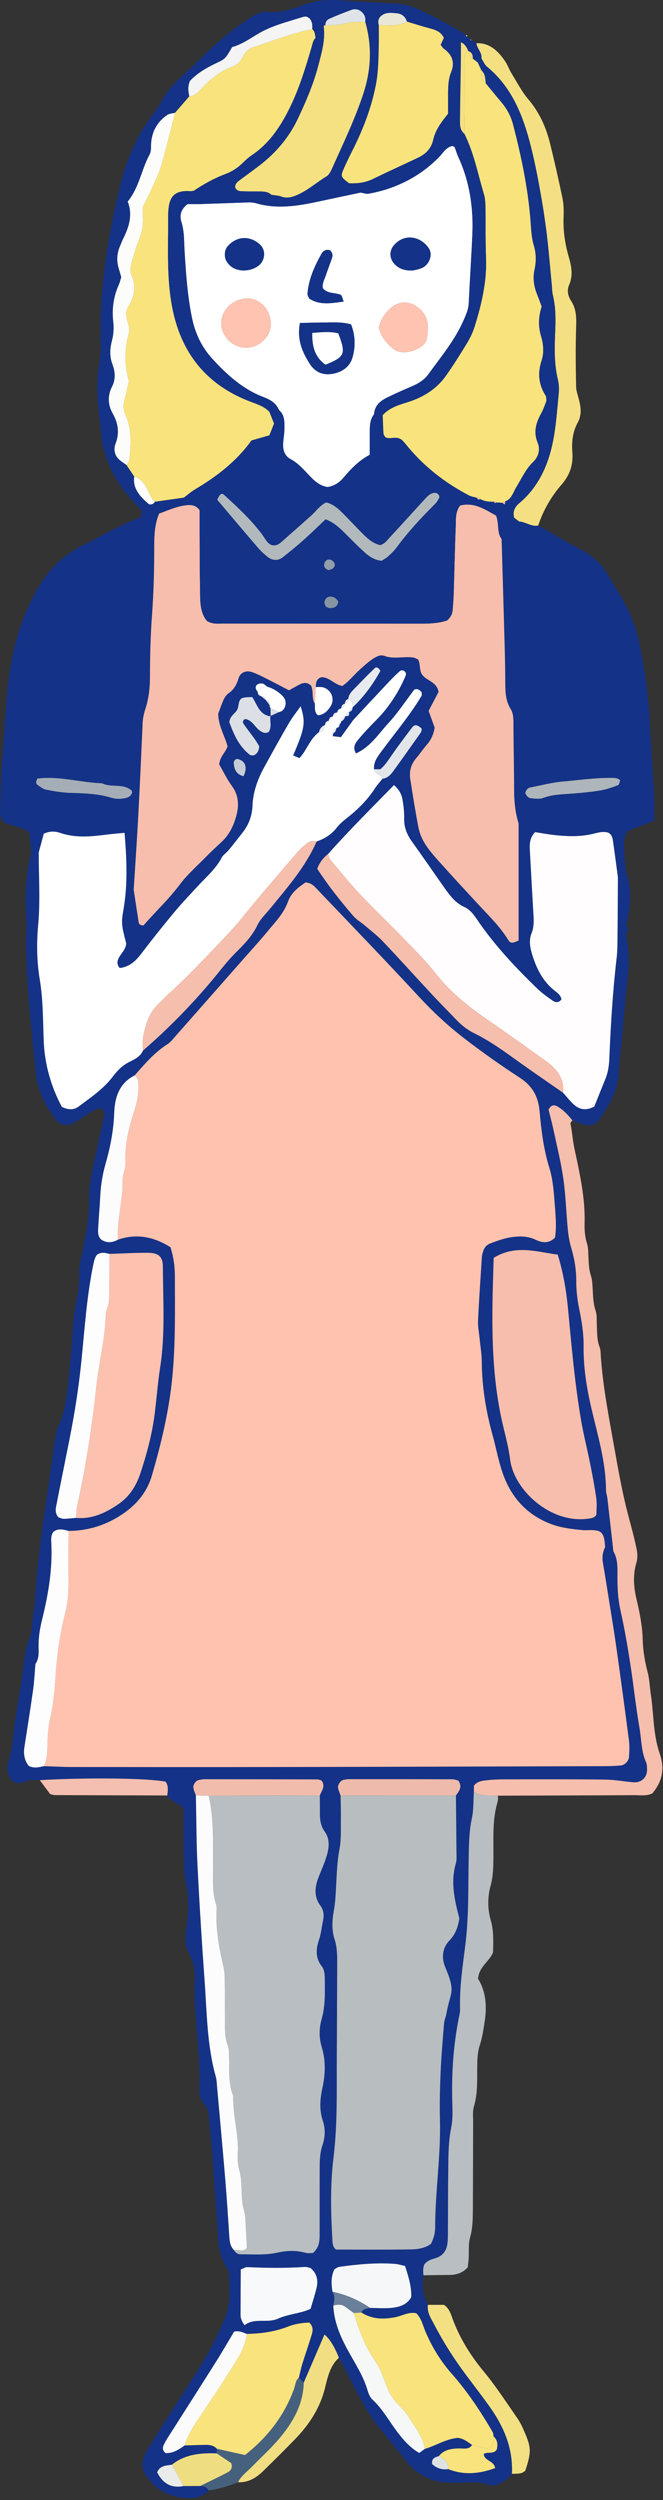 <svg width="133" height="501" viewBox="0 0 133 501" fill="none" xmlns="http://www.w3.org/2000/svg">
<rect x="0" y="0" width="133" height="501" fill="#333333" stroke="none"/>
<g clip-path="url(#clip0_50_27279)">
<path d="M6.245 327.489C6.333 326.533 6.399 325.575 6.515 324.623C6.649 323.532 6.916 322.451 6.974 321.357C7.342 314.468 8.243 307.642 9.279 300.829C9.9 296.744 10.415 292.643 11.018 288.555C11.157 287.613 11.315 286.625 11.719 285.78C12.63 283.88 13.077 281.854 13.339 279.819C13.833 275.997 14.193 272.154 14.464 268.309C14.629 265.97 14.755 263.642 15.207 261.33C15.601 259.314 15.989 257.307 15.907 255.196C15.844 253.58 16.313 251.928 16.651 250.314C17.33 247.071 17.918 243.83 17.881 240.494C17.835 236.316 19.079 232.334 19.877 228.287C20.17 226.801 20.558 225.335 20.896 223.858C21.023 223.299 20.97 222.768 20.555 222.288C19.707 221.954 18.996 222.37 18.289 222.824C17.13 223.566 15.998 224.361 14.796 225.026C13.382 225.81 12.076 225.56 11.126 224.296C9.026 221.501 7.485 218.446 7.154 214.899C6.245 205.159 4.942 195.445 5.305 185.624C5.33 184.937 5.282 184.246 5.244 183.558C5.005 179.27 5.162 175.015 6.289 170.84C6.783 170.839 7.277 170.839 7.77 170.838C7.77 175.651 8.096 180.494 7.664 185.268C7.326 189.005 7.365 192.63 7.977 196.294C8.66 200.381 8.609 204.517 8.774 208.639C8.964 213.382 10.271 217.808 12.4 221.801C13.726 222.48 14.867 222.422 15.773 221.743C18.188 219.932 20.751 218.221 22.578 215.802C23.527 214.546 24.507 213.541 25.884 212.838C26.976 212.281 28.143 211.774 28.684 210.53C33.786 206.12 38.487 201.317 42.805 196.136C44.212 194.448 45.536 192.673 47.08 191.118C48.824 189.362 50.565 187.684 51.649 185.373C52.215 184.164 53.286 183.187 54.153 182.124C57.625 177.868 61.279 173.739 63.519 168.627C65.102 168.081 66.465 167.251 67.522 165.894C68.1 165.152 68.847 164.521 69.591 163.933C71.756 162.225 73.7 160.326 75.205 157.993C75.647 157.308 76.209 156.699 76.716 156.056C77.776 155.949 78.403 155.214 78.965 154.437C80.804 151.896 82.622 149.338 84.427 146.772C84.566 146.576 84.549 146.27 84.603 146.014C83.732 145.211 83.177 145.113 82.677 145.772C81.281 147.612 79.883 149.453 78.569 151.351C77.868 152.364 77.222 153.4 76.282 154.156H75.03C74.898 152.648 75.777 151.58 76.596 150.468C79.284 146.821 82.223 143.355 84.555 139.453C84.668 139.264 84.57 138.949 84.57 138.692C84.177 138.302 83.792 137.906 83.109 138.192C81.399 140.435 79.814 142.859 77.877 144.958C75.9 147.102 74.272 149.72 71.404 150.977C70.678 149.744 71.287 148.899 71.874 148.194C73.015 146.823 74.255 145.53 75.511 144.261C77.962 141.786 79.821 138.924 81.228 135.754C81.39 135.388 81.562 135.005 81.257 134.612C80.933 134.272 80.495 134.232 80.185 134.51C79.371 135.239 78.599 136.019 77.849 136.814C75.498 139.309 73.164 141.821 70.824 144.325C70.538 144.027 70.251 143.728 69.965 143.43C70.033 143.184 70.05 142.934 70.016 142.681L70.014 142.684C70.466 142.566 70.716 142.286 70.714 141.805L70.769 141.72C73.067 139.559 74.868 137.039 76.297 134.454C75.969 133.735 75.461 133.629 75.187 133.891C73.701 135.311 72.273 136.792 70.841 138.268C70.363 138.761 69.934 139.301 69.876 140.034L69.897 140.047C69.422 140.196 69.204 140.536 69.173 141.016L69.177 141.011C68.724 141.129 68.481 141.418 68.462 141.89L68.401 141.968C67.975 142.046 67.713 142.289 67.643 142.724L67.568 142.786C67.091 142.814 66.837 143.075 66.778 143.541L66.731 143.587C66.266 143.646 66.005 143.901 65.97 144.375L65.912 144.443C65.472 144.515 65.232 144.769 65.206 145.218L65.119 145.326C64.476 145.581 64.125 146.072 63.983 146.732C62.161 148.042 61.562 150.339 60.063 151.926C59.521 151.693 59.163 151.539 58.804 151.385C61.163 145.895 61.342 144.78 60.306 141.529C59.458 142.742 58.602 143.801 57.925 144.965C56.258 147.828 54.66 150.73 53.062 153.631C51.716 156.074 50.76 158.65 50.65 161.474C50.572 163.475 49.907 165.25 48.682 166.821C47.751 168.016 46.819 169.211 45.857 170.381C45.42 170.911 44.764 171.304 44.457 171.89C43.275 174.142 41.359 175.749 39.683 177.57C38.095 179.298 36.464 180.992 34.965 182.796C32.673 185.554 30.433 188.36 28.259 191.213C27.129 192.695 25.852 193.779 24.016 193.987C23.518 193.416 23.473 192.89 23.666 192.339C24.075 191.174 25.258 190.396 25.312 189.038C24.361 185.328 24.29 185.024 24.782 182.164C25.657 177.081 25.402 171.992 24.985 166.897C25.759 167.083 26.068 167.635 26.077 168.369C26.107 170.933 26.118 173.498 26.135 176.063C26.14 176.874 26.102 177.697 26.821 178.287C27.15 180.457 27.475 182.628 27.812 184.797C27.884 185.261 28.207 185.448 28.78 185.452C31.151 182.729 33.854 180.204 36.095 177.223C37.569 175.261 39.453 173.604 41.186 171.842C42.245 170.765 43.352 169.734 44.46 168.707C45.921 167.351 46.781 165.624 47.327 163.772C47.965 161.603 47.977 159.489 46.516 157.493C45.478 156.075 44.715 154.456 43.976 153.178C44.128 151.533 45.298 150.749 45.649 149.548C45.083 147.437 43.824 145.531 43.771 143.048C44.085 142.214 44.423 141.168 44.876 140.175C45.097 139.692 45.459 139.198 45.889 138.9C46.976 138.146 47.492 137.131 47.87 135.887C48.221 134.729 49.414 134.28 50.563 134.687C51.464 135.005 52.331 135.43 53.187 135.86C54.779 136.659 56.352 137.496 57.979 138.34C58.755 137.91 59.454 137.488 60.183 137.127C60.989 136.728 61.771 136.739 62.424 137.444C62.953 138.593 62.443 139.946 63.173 141.042C63.192 141.854 63.014 142.718 63.788 143.341C65.009 143.231 65.763 142.429 66.348 141.479C67.187 140.118 66.527 138.34 64.964 137.781C64.472 137.605 63.881 137.703 63.336 137.675C63.38 136.827 63.454 135.997 64.484 135.715C66.097 135.664 67.055 137.212 68.682 137.463C69.993 136.554 71.012 135.239 72.227 134.143C73.042 133.409 73.856 132.655 74.766 132.053C75.438 131.607 76.306 131.128 77.093 131.428C78.997 132.151 80.928 131.496 82.823 131.75C83.211 131.803 83.575 132.035 83.882 132.157C84.423 133.223 84.021 134.464 84.817 135.364C85.762 136.479 87.629 136.667 87.973 138.653C87.355 139.835 86.661 141.16 85.984 142.454C86.433 143.706 86.847 144.859 87.188 145.812C86.953 147.317 86.383 148.378 85.542 149.336C84.819 150.159 84.222 151.092 83.506 151.921C82.439 153.155 82.057 154.577 82.305 156.146C82.818 159.399 83.324 162.655 83.956 165.886C84.478 168.553 86.224 170.563 87.966 172.516C90.53 175.391 93.156 178.21 95.767 181.042C97.91 183.366 100.209 185.551 101.895 188.271C102.406 189.095 102.722 189.07 104.033 188.471V165.04C104.918 166.051 105.851 166.967 107.366 166.751C106.381 167.693 106.211 168.898 106.28 170.172C106.505 174.294 106.726 178.416 106.97 182.537C107.059 184.048 107.225 185.544 106.637 187.018C106.103 188.356 106.3 189.735 106.697 191.073C107.533 193.885 108.752 196.471 111.095 198.388C111.721 198.9 112.469 199.345 112.627 200.266C112.144 200.978 111.438 200.922 110.884 200.541C109.756 199.765 108.636 198.942 107.657 197.991C103.305 193.768 99.155 189.359 95.735 184.322C95.028 183.282 94.304 182.285 93.13 181.75C91.423 180.973 90.323 179.565 89.286 178.1C87.059 174.954 84.882 171.774 82.635 168.643C81.638 167.255 81.039 165.805 81.077 164.057C81.104 162.826 80.965 161.579 80.768 160.36C80.596 159.3 80.167 158.314 79.032 157.332C74.497 161.956 70.044 166.399 65.848 171.099C64.883 171.877 64.102 172.789 63.644 174.11C65.796 177.415 68.27 180.538 70.871 183.559C71.487 184.275 72.36 184.766 73.091 185.389C74.345 186.459 75.675 187.462 76.805 188.652C80.125 192.148 83.35 195.733 86.636 199.261C88.233 200.975 89.889 202.633 91.507 204.327C92.563 205.434 93.74 206.381 95.116 207.053C98.353 208.632 101.237 210.751 104.147 212.84C107.052 214.924 110.011 216.932 112.947 218.973C113.683 219.786 114.355 220.672 115.173 221.393C116.297 222.385 117.603 222.605 119.216 221.744C119.918 220 120.677 218.09 121.454 216.186C121.983 214.889 122.174 213.545 122.231 212.149C122.507 205.394 122.916 198.649 123.702 191.93C123.878 190.428 123.859 188.9 123.876 187.383C123.918 183.526 123.929 179.669 123.953 175.813C124.687 176.387 124.688 177.204 124.69 178.024C124.694 180.599 124.701 183.174 124.71 185.749C124.713 186.466 124.954 187.064 125.588 187.46C126.267 190.433 126.232 193.412 125.874 196.435C125.407 200.374 125.126 204.335 124.754 208.286C124.536 210.602 124.19 212.911 124.092 215.231C123.945 218.706 122.147 221.453 120.369 224.21C119.635 225.348 118.45 225.739 117.119 225.362C116.333 225.139 115.58 224.797 114.812 224.509C113.954 223.43 113.028 222.419 111.818 221.723C111.119 221.322 110.52 221.417 110.042 222.372C110.364 223.684 110.761 225.139 111.075 226.611C111.76 229.835 112.563 233.045 113.021 236.303C113.498 239.701 113.591 243.151 113.924 246.572C114.043 247.794 114.281 249.022 114.628 250.199C115.257 252.33 115.607 254.481 115.598 256.704C115.59 258.632 115.824 260.522 116.216 262.429C116.713 264.842 117.101 267.333 117.073 269.785C117.023 274.098 117.706 278.259 118.685 282.43C119.939 287.774 121.553 293.065 121.563 298.637C121.564 299.178 121.784 299.715 121.847 300.26C122.256 303.807 122.65 307.356 123.05 310.904C122.492 310.628 121.934 310.352 121.377 310.076C121.362 309.8 121.36 309.524 121.329 309.25C121.105 307.232 120.638 306.714 118.914 306.631C118.227 306.597 117.53 306.691 116.848 306.625C114.654 306.414 112.46 306.158 110.388 305.353C105.572 303.482 102.46 299.94 100.816 295.14C99.971 292.673 99.503 290.078 98.805 287.558C97.475 282.757 96.684 277.889 96.645 272.894C96.632 271.248 96.339 269.603 96.178 267.958C96.071 266.862 95.838 265.76 95.891 264.672C96.098 260.407 96.393 256.146 96.664 251.884C96.681 251.612 96.756 251.341 96.824 251.075C97.037 250.232 97.477 249.503 98.297 249.197C99.582 248.718 100.888 248.218 102.23 247.987C103.993 247.683 105.778 247.629 107.496 248.461C108.796 249.09 110.137 249.21 111.338 248.015C111.673 245.819 111.462 243.612 111.291 241.431C111.097 238.968 110.943 236.431 110.219 234.097C109.064 230.369 108.581 226.555 108.248 222.73C107.986 219.716 106.8 217.608 104.253 215.953C100.443 213.477 96.72 210.847 93.12 208.076C89.849 205.559 86.828 202.748 84.005 199.696C77.359 192.51 70.553 185.471 63.797 178.386C63.145 177.702 62.531 176.899 61.293 176.837C59.888 177.783 58.414 178.882 57.795 180.628C56.933 183.06 55.171 184.815 53.607 186.72C52.033 188.637 50.347 190.462 48.707 192.324C44.242 197.393 39.779 202.464 35.305 207.525C34.758 208.144 34.236 208.843 33.556 209.276C30.962 210.931 29.009 213.233 27.013 215.502C23.901 217.078 23.019 219.909 22.908 223.072C22.786 226.548 22.121 229.916 21.171 233.236C20.559 235.373 20.217 237.535 20.109 239.751C20.009 241.816 19.813 243.876 19.704 245.941C19.661 246.752 19.55 247.61 20.247 248.356C21.318 249.126 22.477 249.079 23.658 248.425C27.456 247.118 30.928 247.877 34.195 249.933C34.831 251.911 35.076 253.801 35.08 255.739C35.095 262.475 35.22 269.191 34.572 275.934C33.922 282.696 32.363 289.191 30.479 295.661C29.505 299.006 27.424 301.49 24.62 303.388C21.359 305.596 17.735 306.775 13.766 306.784C12.702 306.499 11.638 306.207 10.697 306.986C10.152 307.78 10.269 308.633 10.305 309.44C10.532 314.583 9.676 319.598 8.445 324.551C8.008 326.309 7.726 328.042 7.738 329.845C7.746 331.071 7.894 332.341 7.111 333.437C7.083 332.057 7.045 330.677 7.03 329.296C7.022 328.576 6.864 327.936 6.245 327.489ZM53.364 140.317L53.314 140.268C53.581 140.634 53.849 140.999 54.116 141.364C54.064 141.555 54.111 141.717 54.258 141.85C54.273 142.416 54.287 142.982 54.302 143.548C51.994 143.282 51.572 141.115 50.597 139.683C48.259 139.763 48.091 139.736 47.768 141.681C47.561 142.932 46.169 143.182 46.003 144.704C46.833 146.99 47.859 149.5 50.123 151.27C50.297 151.406 50.622 151.349 50.878 151.382C51.561 151.069 51.931 150.539 51.999 149.54C51.749 149.143 51.419 148.558 51.031 148.015C50.315 147.012 49.534 146.054 48.847 145.031C48.627 144.705 48.722 144.275 49.201 144.084C50.558 144.302 51.073 145.597 52.026 146.339C52.591 146.78 53.176 147.058 53.903 146.689C54.547 145.689 54.126 144.561 54.239 143.49C54.812 143.227 55.385 142.963 55.958 142.699C56.716 142.552 57.102 142.031 57.251 141.33C57.401 140.623 57.174 139.969 56.687 139.473C55.827 138.598 54.804 137.955 53.609 137.616C53.291 137.393 52.996 137.046 52.648 136.98C52.295 136.913 51.769 137.002 51.534 137.238C51.091 137.681 51.307 138.209 51.706 138.638C51.684 139.091 51.911 139.361 52.33 139.492C52.674 139.767 53.019 140.042 53.364 140.317ZM21.963 251.274C21.169 251.092 20.373 250.827 19.454 251.446C19.017 251.984 18.846 252.776 18.68 253.59C17.383 259.938 16.978 266.399 16.322 272.823C15.805 277.893 15.025 282.909 14.043 287.901C13.168 292.35 12.251 296.791 11.386 301.243C11.208 302.162 10.897 303.14 11.737 304.073C12.028 304.156 12.412 304.358 12.795 304.356C13.613 304.351 14.431 304.241 15.25 304.174C18.441 304.476 21.121 303.198 23.674 301.482C25.943 299.956 27.311 297.799 28.157 295.26C29.502 291.22 30.588 287.118 31.087 282.879C31.439 279.884 31.686 276.874 32.144 273.896C33.174 267.199 32.691 260.47 32.674 253.752C32.669 251.873 31.799 251.073 29.776 251.053C27.172 251.027 24.567 251.191 21.963 251.274ZM99.031 252.067C98.945 255.329 98.832 258.349 98.793 261.37C98.69 269.364 98.99 277.326 100.789 285.163C101.342 287.572 102.023 289.973 102.32 292.417C103.069 298.592 110.403 305.318 117.873 304.35C118.558 304.261 119.245 304.216 119.646 303.531C119.646 302.445 119.773 301.335 119.62 300.265C119.292 297.955 118.855 295.658 118.399 293.368C117.807 290.404 117.055 287.468 116.546 284.491C115.271 277.034 114.642 269.497 113.916 261.973C113.574 258.432 112.965 254.934 111.88 251.417C107.603 250.865 103.462 249.36 99.031 252.067ZM48.843 155.545C49.715 153.828 49.237 152.461 47.683 152.105C47.327 152.023 46.879 152.438 46.894 152.844C46.942 154.181 47.428 155.194 48.843 155.545Z" fill="#143287"/>
<path d="M6.245 327.489C6.864 327.936 7.022 328.576 7.03 329.296C7.045 330.677 7.083 332.057 7.111 333.437C6.953 335.213 6.869 336.999 6.623 338.763C6.089 342.575 5.474 346.375 4.887 350.18C4.666 351.611 4.974 352.886 5.786 353.899C6.902 354.419 7.837 354.136 8.773 353.928C10.7 353.988 12.627 354.097 14.555 354.099C28.066 354.114 41.577 354.127 55.088 354.102C77.146 354.062 99.204 353.993 121.262 353.929C122.362 353.925 123.467 353.889 124.561 353.784C125.316 353.712 126.12 352.894 126.174 352.105C126.25 351.013 126.313 349.896 126.174 348.816C125.381 342.675 124.548 336.539 123.684 330.408C123.224 327.139 122.679 323.881 122.161 320.62C121.773 318.175 121.383 315.73 120.963 313.289C120.77 312.165 120.838 311.095 121.377 310.076C121.935 310.352 122.492 310.628 123.05 310.904C123.942 312.408 123.866 314.075 123.86 315.729C123.851 318.072 123.945 320.383 124.468 322.702C125.253 326.186 125.857 329.716 126.411 333.246C127.092 337.593 127.542 341.977 128.291 346.31C128.687 348.603 128.622 350.998 129.62 353.184C129.784 353.543 129.775 353.992 129.799 354.403C129.904 356.132 128.713 357.31 127.002 357.155C125.087 356.982 123.176 356.636 121.26 356.614C114.509 356.539 107.757 356.559 101.006 356.571C99.769 356.573 98.525 356.645 97.298 356.791C96.493 356.887 95.661 357.065 95.066 357.848V359.015C94.946 360.797 95.03 362.623 94.661 364.352C94.079 367.075 94.068 369.811 94.015 372.555C93.906 378.32 94.066 384.079 93.336 389.84C92.803 394.049 92.167 398.282 92.29 402.56C92.302 402.968 92.246 403.387 92.162 403.789C91.003 409.327 90.598 414.926 90.713 420.577C90.752 422.5 90.895 424.481 90.516 426.338C89.875 429.481 89.959 432.628 89.913 435.782C89.861 439.358 89.878 442.935 89.856 446.512C89.85 447.475 89.866 448.441 89.779 449.398C89.645 450.884 88.939 452.005 87.459 452.491C86.678 452.748 85.853 452.891 85.141 453.729C84.867 454.319 84.83 455.125 84.965 455.953C84.606 458.024 84.795 460.013 85.844 461.874C85.626 463.348 86.421 464.519 87.048 465.718C88.699 468.875 90.56 471.909 92.658 474.789C94.431 477.222 96.29 479.594 98.051 482.036C100.998 486.122 102.963 490.559 102.694 495.744C102.1 496.518 101.392 497.147 100.511 497.591C99.747 497.975 98.926 498.246 98.127 497.971C95.974 497.23 93.779 497.468 91.586 497.53C91.174 497.541 90.761 497.535 90.349 497.527C86.696 497.455 83.749 496.069 81.452 493.133C74.86 484.708 74.8 486.052 68.816 473.907C68.573 473.415 68.262 472.958 67.982 472.484C67.103 470.245 66.139 468.691 65.091 467.824C63.69 471.074 62.308 474.279 60.926 477.484C60.604 477.141 60.281 476.797 59.958 476.453C60.185 475.536 60.369 474.605 60.649 473.703C61.252 471.757 61.931 469.834 62.522 467.884C62.756 467.112 62.924 466.281 62.038 465.428C60.729 465.472 59.233 465.669 57.891 466.196C55.179 467.261 52.39 467.656 49.518 467.698C48.752 467.452 48.032 466.992 46.959 467.246C45.839 469.119 44.681 471.14 43.44 473.11C40.362 477.994 37.244 482.853 34.148 487.726C33.706 488.421 33.236 489.109 32.895 489.853C32.686 490.308 32.434 490.88 33.178 491.568C34.561 491.692 35.82 490.949 37.03 490.051C38.472 490.011 39.913 489.948 41.355 489.938C42.151 489.933 42.925 490.08 43.503 490.72C43.496 491.028 43.489 491.335 43.482 491.642C40.27 491.534 37.148 491.787 34.494 493.903C33.356 494.102 32.072 494.034 31.53 495.45C32.662 497.678 34.347 498.671 36.803 498.188C37.922 498.184 39.04 498.18 40.159 498.176C40.861 498.226 41.535 498.331 41.875 499.074C40.263 500.79 38.199 500.806 36.123 500.474C33.746 500.094 31.685 499.037 30.092 497.163C28.332 495.093 28.064 493.439 29.456 491.138C31.739 487.366 34.111 483.646 36.511 479.947C38.837 476.36 41.212 472.796 43.075 468.947C46.124 462.647 46.353 462.198 45.868 455.054C44.651 453.253 43.972 451.369 43.829 449.403C43.401 443.354 42.996 437.303 42.548 431.255C42.365 428.783 42.085 426.317 41.874 423.846C41.8 422.986 41.493 422.251 40.92 421.615C40.125 420.734 39.933 419.642 39.983 418.527C40.31 411.207 38.751 403.968 39.072 396.645C39.151 394.861 38.853 393.125 37.941 391.466C37.142 390.012 37.046 388.364 37.339 386.645C37.896 383.369 37.91 380.08 37.199 376.785C36.883 375.322 36.901 373.774 36.882 372.263C36.838 368.962 36.868 365.661 36.868 362.524C35.908 361.174 34.193 361.144 33.555 359.802C33.669 358.856 33.834 357.905 33.235 357.042C29.679 356.32 17.655 356.173 7.979 356.732C7.35 356.733 6.722 356.735 6.093 356.736C5.726 356.563 5.478 356.69 5.321 357.043C4.785 357.134 4.25 357.288 3.712 357.3C2.793 357.323 2.194 356.816 1.871 355.968C1.524 355.057 1.341 354.132 1.658 353.171C2.652 350.161 2.678 347.001 3.157 343.912C3.637 340.819 4.211 337.741 4.61 334.628C4.921 332.207 5.149 329.741 6.245 327.489ZM89.932 494.803C93.113 496.06 96.225 495.724 99.323 494.59C99.101 493.05 97.138 493.204 97.041 491.761C97.836 491.239 99.026 491.9 99.654 490.858C99.877 489.894 99.834 488.976 99.015 488.244C98.966 487.975 98.988 487.666 98.86 487.443C96.452 483.265 93.763 479.242 90.589 475.645C88.35 473.108 86.698 470.359 85.376 467.317C84.836 466.075 84.597 464.674 83.52 463.571C82.011 463.206 80.645 464.113 79.201 464.376C76.801 464.814 74.576 464.762 72.484 463.404C72.83 462.63 73.594 462.665 74.25 462.493C75.628 462.503 77.016 462.617 78.383 462.497C80.047 462.35 81.636 461.905 82.497 460.329C82.561 458.113 81.917 456.158 81.256 454.091C80.581 453.945 79.928 453.725 79.263 453.673C75.531 453.385 71.826 453.744 68.134 454.255C67.755 454.307 67.407 454.581 67.099 454.726C66.343 456.243 66.468 457.742 66.694 459.25C67.277 460.143 67.044 461.086 66.864 462.025C67.021 465.712 68.591 468.917 70.364 472.028C71.657 474.297 73.013 476.517 73.746 479.057C73.932 479.699 74.231 480.412 74.703 480.848C76.752 482.742 78.059 485.182 79.713 487.366C80.939 488.985 82.29 490.52 84.103 491.562C84.57 491.218 84.888 490.983 85.207 490.748C87.436 490.107 89.427 488.755 91.798 488.539C92.957 488.627 93.808 489.345 94.707 489.962C94.038 490.952 93 490.628 92.089 490.65C90.544 490.687 89.087 490.873 88.04 492.186C87.254 492.413 86.499 492.667 86.703 493.797C87.6 494.62 88.677 494.983 89.932 494.803ZM39.295 359.792C39.395 364.47 39.387 369.154 39.62 373.825C40.006 381.525 40.487 389.221 41.042 396.91C41.507 403.35 41.52 409.85 43.288 416.144C43.472 416.799 43.484 417.506 43.545 418.191C44.099 424.358 44.671 430.523 45.186 436.693C45.507 440.534 45.749 444.382 46.005 448.229C46.07 449.21 46.188 450.15 46.917 450.893C47.223 451.384 47.649 451.744 48.236 451.742C50.707 451.736 53.195 451.958 55.635 451.413C57.551 450.985 59.434 450.926 61.342 451.458C61.832 451.595 62.394 451.479 62.784 451.479C64.115 450.333 64.118 448.949 64.118 447.564C64.119 443.297 64.112 439.031 64.125 434.764C64.13 433.115 64.142 431.48 64.692 429.872C65.236 428.282 65.296 426.59 64.762 424.994C64.032 422.814 64.186 420.696 64.662 418.5C65.248 415.794 65.391 413.049 64.571 410.343C63.996 408.447 63.969 406.538 64.513 404.654C65.292 401.962 65.169 399.21 65.155 396.468C65.15 395.669 65.053 394.69 64.597 394.108C63.225 392.357 63.362 390.603 64.012 388.664C64.402 387.502 64.514 386.248 64.773 385.041C65.014 383.922 64.995 382.849 64.28 381.89C62.871 379.999 63.175 378.027 63.967 376.019C64.521 374.613 65.15 373.226 65.572 371.78C66.04 370.172 66.188 368.49 65.124 367.022C64.252 365.82 64.156 364.488 64.169 363.097C64.18 361.997 64.159 360.896 64.152 359.796C64.557 358.826 65.35 357.896 64.485 356.796C64.205 356.718 63.944 356.583 63.682 356.583C56.153 356.56 48.624 356.548 41.096 356.546C40.689 356.546 40.279 356.623 39.878 356.701C39.322 356.808 38.709 357.599 38.792 358.247C38.86 358.775 39.12 359.278 39.295 359.792ZM91.461 359.801C92.122 358.901 92.832 358.01 91.914 356.804C91.564 356.725 91.166 356.558 90.767 356.556C83.885 356.535 77.002 356.532 70.119 356.535C69.71 356.535 69.297 356.604 68.893 356.678C68.357 356.777 67.733 357.6 67.815 358.25C67.882 358.781 68.144 359.288 68.319 359.806C68.342 361.323 68.405 362.841 68.379 364.357C68.343 366.425 68.486 368.539 68.102 370.547C67.656 372.875 67.57 375.197 67.446 377.534C67.352 379.32 67.292 381.095 66.969 382.878C66.627 384.761 66.507 386.742 67.115 388.619C67.684 390.372 67.65 392.15 67.641 393.943C67.611 399.876 67.607 405.809 67.564 411.742C67.514 418.627 67.749 425.496 66.899 432.388C66.226 437.842 66.36 443.407 66.682 448.927C66.722 449.617 66.764 450.31 67.411 450.799C72.472 450.799 77.566 450.854 82.658 450.762C83.997 450.737 85.384 450.43 86.442 449.672C87.016 448.541 87.294 447.48 87.295 446.357C87.299 439.185 88.437 432.067 88.255 424.883C88.175 421.712 88.247 418.533 88.384 415.364C88.526 412.066 88.809 408.773 89.079 405.482C89.134 404.806 89.444 404.156 89.562 403.481C90.345 399.012 91.502 399.364 89.345 394.287C88.565 392.452 88.64 390.447 90.161 388.869C91.377 387.607 91.896 386.101 92.143 384.417C91.202 380.812 90.349 377.203 91.436 373.447C91.66 372.675 91.57 371.801 91.565 370.974C91.542 367.249 91.497 363.525 91.461 359.801ZM49.065 465.954C51.074 464.383 53.619 465.618 55.754 464.65C57.879 463.688 60.261 463.633 62.303 462.674C62.726 461.221 63.146 459.921 63.478 458.598C63.872 457.031 63.639 455.607 62.256 454.475C61.903 454.413 61.497 454.26 61.103 454.286C57.262 454.542 53.423 454.494 49.581 454.319C49.222 454.302 48.849 454.576 48.299 454.784C48.283 457.657 48.258 460.526 48.259 463.395C48.259 464.067 48.159 464.775 49.065 465.954Z" fill="#143287"/>
<path d="M26.821 178.287C26.103 177.697 26.141 176.874 26.135 176.063C26.118 173.499 26.107 170.933 26.077 168.369C26.069 167.635 25.759 167.083 24.985 166.897C23.779 167.014 22.569 167.099 21.367 167.254C18.266 167.652 15.181 167.964 12.125 166.925C11.088 166.573 10.003 166.495 8.777 167.08C8.463 168.252 8.117 169.545 7.771 170.838C7.277 170.839 6.783 170.839 6.289 170.84C6.154 169.484 6.018 168.128 5.887 166.816C4.308 165.625 2.406 165.61 0.698 164.719C-0.276 163.513 0.04 161.949 0.083 160.475C0.18 157.172 0.265 153.861 0.567 150.572C1.07 145.09 1.153 139.573 2.024 134.12C2.9 128.634 4.51 123.408 7.215 118.54C9.405 114.598 12.321 111.435 16.434 109.372C20.365 107.4 24.163 105.16 28.301 103.618C28.881 103.532 29.18 103.089 29.575 102.718C30.46 101.883 30.587 101.932 31.915 102.928C31.042 105.012 30.937 107.21 30.939 109.428C30.942 113.981 30.837 118.526 30.507 123.074C30.206 127.2 30.087 131.347 30.087 135.484C30.087 137.726 29.869 139.896 29.182 142.004C28.879 142.935 28.663 143.845 28.619 144.821C28.342 151.022 28.071 157.224 27.741 163.423C27.477 168.38 27.131 173.332 26.821 178.287ZM7.47 156.025C7.274 156.539 7.096 156.973 7.49 157.255C8.037 157.647 8.616 158.123 9.244 158.247C10.849 158.564 12.485 158.838 14.117 158.889C16.852 158.976 19.576 159.028 22.223 159.839C23.297 160.168 24.39 160.158 25.469 159.848C26.027 159.688 26.382 159.302 26.528 158.731C26.47 158.611 26.442 158.45 26.346 158.369C24.624 156.92 22.32 157.896 20.469 156.969C16.111 156.815 11.828 155.455 7.47 156.025Z" fill="#143287"/>
<path d="M107.366 166.751C105.852 166.968 104.918 166.051 104.033 165.04C103.38 162.914 103.146 160.737 103.136 158.517C103.116 154.246 103.034 149.976 103 145.706C102.99 144.46 103.096 143.153 102.434 142.074C101.359 140.319 101.364 138.43 101.358 136.496C101.349 133.879 101.287 131.262 101.215 128.646C101.027 121.767 100.821 114.889 100.623 108.011C100.767 107.012 100.442 105.93 101.304 104.791C102.119 104.708 103.124 104.606 104.128 104.505C105.453 104.557 106.568 105.602 107.964 105.315C110.832 106.941 113.665 108.633 116.58 110.172C118.838 111.364 120.647 112.948 121.927 115.16C123.096 117.183 124.384 119.14 125.487 121.197C126.791 123.625 127.698 126.202 128.258 128.929C129.367 134.329 130.125 139.759 130.379 145.27C130.6 150.078 130.981 154.878 131.245 159.684C131.327 161.182 131.258 162.689 131.258 164.419C129.43 165.147 127.554 165.894 125.776 166.603C125.066 168.198 125.12 169.7 125.254 171.212C125.364 172.444 125.469 173.676 125.577 174.909C125.601 178.329 125.626 181.749 125.65 185.169C125.763 185.304 125.761 185.437 125.643 185.567C125.647 185.986 125.652 186.405 125.656 186.824C125.775 187.051 125.752 187.263 125.588 187.46C124.955 187.065 124.713 186.466 124.71 185.749C124.701 183.174 124.695 180.599 124.69 178.024C124.688 177.204 124.687 176.387 123.953 175.813C123.626 173.378 123.31 170.941 122.966 168.508C122.871 167.831 122.683 167.172 121.978 166.846C121.008 166.573 120.076 166.817 119.156 167.051C116.318 167.772 113.462 167.621 110.602 167.266C109.519 167.131 108.445 166.925 107.366 166.751ZM124.416 156.37C123.766 155.782 123.068 155.898 122.398 155.892C119.217 155.861 116.078 156.35 112.92 156.612C110.697 156.797 108.584 157.388 106.422 157.792C105.83 157.903 105.515 158.35 105.363 158.913C105.596 159.441 105.956 159.916 106.533 159.969C107.343 160.043 108.25 160.179 108.969 159.905C110.828 159.196 112.747 159.19 114.669 159.038C116.592 158.885 118.52 158.716 120.422 158.404C121.631 158.206 122.814 157.783 123.967 157.349C124.214 157.257 124.281 156.685 124.416 156.37Z" fill="#143287"/>
<path d="M31.915 102.928C30.587 101.933 30.459 101.883 29.575 102.718C29.18 103.089 28.881 103.532 28.301 103.618C28.353 103.215 28.404 102.812 28.467 102.32C27.824 101.653 27.137 100.979 26.494 100.265C22.782 96.144 20.513 91.395 20.171 85.793C20.096 84.558 19.861 83.334 19.757 82.1C19.502 79.078 19.34 76.066 19.903 73.041C20.178 71.566 20.251 70.026 20.206 68.522C19.899 58.247 21.543 48.203 23.843 38.254C25.188 32.439 27.403 26.965 31.163 22.221C31.587 21.685 31.982 21.108 32.293 20.5C33.38 18.377 34.961 16.672 36.7 15.08C38.222 13.685 39.719 12.26 41.19 10.81C44.046 7.994 47.133 5.478 50.543 3.356C51.506 2.756 52.484 2.275 53.63 2.38C56.034 2.601 58.287 1.989 60.47 1.12C62.964 0.127 65.517 -0.131 68.169 0.057C71.878 0.32 75.591 0.534 79.305 0.705C80.993 0.783 82.563 1.207 84.068 1.929C87.294 3.475 90.494 5.068 93.499 7.023L93.513 7.267L93.749 7.311C93.958 7.493 94.168 7.675 94.377 7.857L94.383 8.069L94.59 8.043C94.921 8.249 95.252 8.455 95.583 8.661C95.673 9.759 96.757 10.532 96.582 11.718C96.337 11.99 96.093 12.262 95.848 12.534C95.511 12.269 95.174 12.004 94.837 11.739C94.877 11.052 94.683 10.501 93.974 10.248L93.907 10.186C93.642 9.432 93.223 8.807 92.463 8.469L89.04 7.597C88.546 6.546 87.657 6.072 86.575 5.786C84.913 5.346 83.274 4.821 81.626 4.333C81.309 3.314 80.593 2.758 79.557 2.664C78.484 2.566 77.388 2.415 76.453 3.2C75.849 3.707 75.798 4.334 75.987 5.032C75.988 6.404 76.017 7.776 75.984 9.147C75.921 11.751 75.914 14.347 75.415 16.936C74.522 21.566 72.855 25.892 70.746 30.077C70.067 31.424 69.399 32.779 68.809 34.166C68.319 35.321 68.491 35.588 70.043 36.731C70.813 37.353 71.583 37.975 72.353 38.597C69.545 39.191 66.734 39.778 63.928 40.383C59.756 41.284 55.583 41.971 51.35 40.732C50.96 40.618 50.54 40.606 50.134 40.547C50.249 39.644 50.718 39.13 51.668 39.111C52.586 39.093 53.505 39.055 54.423 39.025C55.095 39.138 55.803 39.155 56.431 39.387C57.418 39.751 58.322 39.573 59.232 39.221C61.559 38.322 63.393 36.613 65.495 35.341C66.025 35.02 66.373 34.286 66.648 33.672C68.83 28.794 71.158 23.992 72.848 18.89C74.463 14.018 74.67 9.237 73.26 4.344C73.415 3.458 73.055 2.767 72.38 2.25C71.814 1.818 71.121 1.752 70.476 1.991C68.977 2.545 67.488 3.13 66.029 3.777C65.545 3.992 65.242 4.479 65.272 5.077L64.92 5.129C64.461 5.441 64.263 5.895 64.191 6.427C64.116 6.976 63.821 7.369 63.309 7.593C63.162 6.985 63.199 6.306 62.644 5.855C62.625 5.443 62.681 5.01 62.575 4.622C62.301 3.624 61.625 3.128 60.778 3.397C57.629 4.394 54.374 5.168 51.532 6.913C49.887 7.923 48.29 8.982 46.573 9.433C45.212 11.755 45.226 11.786 43.345 12.675C41.335 13.625 39.463 14.748 38.106 16.222C37.59 17.409 37.794 18.359 37.972 19.309C37.018 20.408 36.065 21.507 35.111 22.606C34.593 22.738 33.989 22.742 33.573 23.024C31.651 24.33 30.556 26.166 30.334 28.5C30.256 29.318 30.393 30.262 30.028 30.928C28.378 33.938 27.966 37.496 25.612 40.406C26.654 42.974 25.916 45.432 24.714 47.827C24.468 48.317 24.285 48.837 24.068 49.342C23.448 50.787 23.358 52.26 23.811 53.767C24.005 54.412 24.187 55.061 24.322 55.529C24.135 56.147 24.058 56.559 23.889 56.929C22.78 59.365 22.416 61.884 22.728 64.559C22.868 65.76 22.774 67.054 22.47 68.224C22.039 69.882 21.954 71.428 22.574 73.055C23.125 74.501 23.214 76.024 22.485 77.463C21.532 79.343 21.641 81.17 22.66 82.966C23.742 84.871 23.977 86.838 23.184 88.902C23.135 89.03 23.087 89.159 23.057 89.292C22.83 90.304 23.051 91.231 23.765 91.961C24.233 92.439 24.837 92.783 25.381 93.187C25.898 93.961 26.416 94.735 26.934 95.509C26.592 97.964 28.123 99.486 29.724 100.919C30.105 101.26 30.735 101.096 31.07 100.546C33.008 100.27 34.947 99.994 36.885 99.718C37.429 100.468 38.276 100.326 39.036 100.474C40.036 100.67 40.197 101.399 40.05 102.272C39.358 101.234 38.345 101.117 37.224 101.264C35.355 101.508 33.658 102.289 31.915 102.928Z" fill="#143287"/>
<path d="M95.066 359.016V357.848C95.661 357.065 96.493 356.887 97.298 356.791C98.525 356.645 99.769 356.573 101.006 356.571C107.757 356.56 114.509 356.539 121.26 356.614C123.176 356.636 125.087 356.982 127.002 357.155C128.713 357.31 129.903 356.132 129.799 354.403C129.775 353.992 129.784 353.543 129.62 353.184C128.622 350.998 128.687 348.603 128.291 346.31C127.542 341.977 127.092 337.593 126.411 333.247C125.857 329.716 125.253 326.186 124.468 322.702C123.945 320.383 123.851 318.072 123.86 315.729C123.866 314.075 123.942 312.408 123.05 310.905C122.65 307.356 122.256 303.808 121.847 300.261C121.784 299.715 121.564 299.179 121.563 298.638C121.553 293.065 119.939 287.774 118.685 282.43C117.706 278.259 117.023 274.098 117.073 269.785C117.102 267.333 116.713 264.842 116.216 262.429C115.824 260.522 115.59 258.632 115.598 256.705C115.607 254.481 115.257 252.331 114.628 250.199C114.281 249.022 114.043 247.794 113.924 246.572C113.591 243.152 113.498 239.701 113.021 236.303C112.563 233.046 111.76 229.835 111.075 226.612C110.761 225.139 110.364 223.684 110.042 222.372C110.52 221.417 111.119 221.322 111.818 221.724C113.028 222.419 113.954 223.43 114.812 224.509C114.679 224.742 114.392 225.01 114.436 225.203C114.796 226.802 114.865 228.439 115.209 230.053C116.265 235.008 117.408 239.971 117.273 245.101C117.237 246.475 117.329 247.831 117.752 249.182C118.033 250.078 117.999 251.082 118.047 252.041C118.11 253.279 118.155 254.5 118.557 255.706C118.812 256.471 118.831 257.326 118.882 258.146C118.976 259.654 118.974 261.15 119.477 262.629C119.776 263.511 119.68 264.534 119.726 265.495C119.798 267.004 119.714 268.521 120.295 269.978C120.492 270.471 120.477 271.058 120.513 271.606C120.941 278.048 122.226 284.365 123.343 290.704C124.008 294.479 124.694 298.259 125.602 301.98C126.285 304.773 127.119 307.53 127.692 310.355C127.889 311.326 127.934 312.244 127.654 313.198C126.939 315.635 127.107 318.01 127.695 320.504C128.319 323.152 128.864 325.848 128.933 328.629C128.988 330.805 129.371 333.011 129.924 335.121C130.315 336.615 130.336 338.106 130.563 339.591C131.163 343.516 131.012 347.59 132.325 351.358C133.406 354.462 132.864 356.991 130.865 359.384C129.664 359.961 128.404 359.734 127.181 359.741C118.088 359.791 108.995 359.812 99.901 359.842C98.272 359.668 96.538 360.107 95.066 359.016Z" fill="#F6BEAD"/>
<path d="M95.066 359.015C96.538 360.107 98.272 359.668 99.901 359.842C99.879 360.255 99.938 360.692 99.822 361.076C98.727 364.701 99.023 368.425 98.979 372.127C98.956 374.043 98.958 375.924 98.427 377.84C97.803 380.092 97.783 382.553 98.442 384.791C99.091 386.994 98.94 389.129 98.909 391.236C98.159 393.12 96.079 394.084 95.903 396.543C97.431 398.961 97.709 401.928 97.244 404.986C96.997 406.61 96.763 408.26 96.258 409.813C95.731 411.438 95.745 413.06 95.732 414.707C95.712 417.178 95.807 419.641 95.082 422.073C94.777 423.095 94.919 424.259 94.914 425.359C94.887 431.142 94.89 436.924 94.857 442.707C94.846 444.626 94.828 446.525 94.29 448.428C93.925 449.718 94.104 451.16 94.019 452.533C93.977 453.206 93.885 453.877 93.836 454.357C92.651 455.653 91.333 455.887 89.919 455.892C88.267 455.897 86.616 455.931 84.965 455.953C84.83 455.125 84.867 454.319 85.141 453.729C85.853 452.891 86.678 452.748 87.46 452.491C88.94 452.005 89.646 450.884 89.78 449.398C89.866 448.441 89.851 447.475 89.856 446.512C89.878 442.935 89.861 439.358 89.913 435.782C89.959 432.628 89.875 429.481 90.516 426.338C90.895 424.481 90.753 422.5 90.713 420.577C90.598 414.926 91.003 409.327 92.162 403.789C92.246 403.387 92.302 402.968 92.29 402.56C92.167 398.282 92.803 394.049 93.337 389.84C94.066 384.079 93.906 378.32 94.016 372.555C94.068 369.811 94.079 367.075 94.661 364.352C95.03 362.623 94.947 360.797 95.066 359.015Z" fill="#B9BEC2"/>
<path d="M96.581 11.717C96.757 10.532 95.673 9.759 95.583 8.661C98.255 8.573 99.887 10.209 101.265 12.179C101.813 12.964 102.124 13.911 102.629 14.732C103.71 16.49 104.677 18.358 106 19.92C108.203 22.523 109.54 25.486 110.338 28.727C111.224 32.33 112.052 35.949 112.807 39.582C113.056 40.784 113.117 42.055 113.06 43.284C112.931 46.075 113.318 48.798 114.086 51.449C114.638 53.355 115.001 55.159 114.169 57.085C113.713 58.142 113.901 59.289 114.544 60.261C115.685 61.988 115.629 63.863 115.566 65.832C115.443 69.691 115.493 73.557 115.564 77.418C115.582 78.356 115.937 79.294 116.175 80.222C116.563 81.735 116.682 83.26 115.907 84.658C114.853 86.561 114.664 88.587 114.815 90.677C114.994 93.139 114.327 95.194 112.651 97.114C110.566 99.503 108.979 102.269 107.964 105.315C106.568 105.602 105.453 104.557 104.128 104.505C103.794 104.249 103.46 103.993 103.126 103.738C102.831 102.538 103.214 101.638 104.169 100.833C107.447 98.07 109.395 94.458 110.482 90.376C111.478 86.635 111.695 82.767 112.074 78.933C112.168 77.986 112.134 76.977 111.911 76.056C111.153 72.925 111.231 69.76 111.366 66.589C111.472 64.102 111.507 61.629 110.913 59.182C110.752 58.519 110.757 57.815 110.69 57.129C110.34 53.565 110.07 49.991 109.621 46.439C109.208 43.165 108.671 39.903 108.066 36.659C107.536 33.818 106.939 30.982 106.189 28.192C104.666 22.524 102.407 17.25 97.701 13.378C97.207 12.972 96.949 12.278 96.581 11.717Z" fill="#F4E082"/>
<path d="M102.694 495.744C102.963 490.559 100.998 486.122 98.051 482.036C96.29 479.594 94.431 477.222 92.658 474.789C90.56 471.909 88.7 468.875 87.048 465.718C86.421 464.518 85.627 463.348 85.844 461.874H89.061C89.976 462.495 90.332 463.396 90.653 464.302C92.095 468.365 94.306 471.934 97.063 475.263C99.509 478.217 101.6 481.467 103.8 484.621C104.346 485.404 104.754 486.296 105.141 487.175C106.592 490.476 106.606 491.33 105.395 495.08C104.638 495.868 103.632 495.669 102.694 495.744Z" fill="#F3E083"/>
<path d="M60.926 477.484C62.308 474.279 63.69 471.074 65.091 467.824C66.139 468.691 67.103 470.245 67.982 472.484C66.259 474.047 65.744 476.249 65.25 478.326C64.267 482.463 62.082 485.818 59.193 488.794C57.102 490.948 54.97 493.063 52.82 495.158C51.419 496.525 49.823 497.532 47.747 497.421C48.347 496.144 49.505 495.363 50.449 494.394C52.258 492.536 54.195 490.79 55.877 488.824C58.663 485.567 60.801 481.957 60.926 477.484Z" fill="#F1DE83"/>
<path d="M7.979 356.732C17.655 356.173 29.679 356.321 33.235 357.042C33.834 357.905 33.669 358.856 33.555 359.802C26.052 359.779 18.55 359.759 11.047 359.728C10.781 359.727 10.516 359.627 10.074 359.537C9.43 358.674 8.704 357.703 7.979 356.732Z" fill="#F4BFB0"/>
<path d="M60.926 477.484C60.801 481.957 58.663 485.567 55.877 488.824C54.195 490.79 52.258 492.536 50.449 494.394C49.505 495.363 48.347 496.144 47.747 497.421C45.854 498.201 43.903 498.775 41.875 499.074C41.535 498.331 40.861 498.226 40.159 498.176C41.993 497.274 43.841 496.4 45.651 495.453C46.267 495.13 46.722 494.592 46.387 493.591C45.507 493.001 44.495 492.321 43.482 491.642C43.489 491.335 43.496 491.028 43.503 490.72C45.351 491.131 47.199 491.542 49.153 491.977C53.644 488.43 57.053 484.097 59.002 478.668C59.274 477.909 59.265 477.03 59.958 476.453C60.281 476.797 60.604 477.141 60.926 477.484Z" fill="#46617E"/>
<path d="M125.65 185.169C125.626 181.749 125.601 178.329 125.577 174.909C125.655 175.019 125.773 175.119 125.806 175.242C126.715 178.565 126.549 181.873 125.65 185.169Z" fill="#143287"/>
<path d="M125.656 186.824C125.652 186.405 125.648 185.986 125.644 185.567C126.102 185.982 126.112 186.401 125.656 186.824Z" fill="#143287"/>
<path d="M94.59 8.043L94.384 8.069L94.377 7.857L94.59 8.043Z" fill="#F4E082"/>
<path d="M93.749 7.311L93.514 7.267L93.499 7.022L93.722 7.088L93.749 7.311Z" fill="#F4E082"/>
<path d="M121.377 310.076C120.838 311.096 120.77 312.165 120.963 313.29C121.383 315.73 121.773 318.175 122.161 320.62C122.679 323.881 123.224 327.139 123.684 330.408C124.548 336.539 125.381 342.675 126.174 348.816C126.314 349.896 126.25 351.013 126.174 352.105C126.12 352.894 125.316 353.712 124.561 353.784C123.467 353.889 122.363 353.926 121.262 353.929C99.204 353.994 77.146 354.062 55.088 354.102C41.577 354.127 28.066 354.114 14.555 354.099C12.627 354.097 10.7 353.988 8.773 353.928C9.449 352.674 9.487 351.312 9.518 349.929C9.56 348.019 9.638 346.14 10.087 344.228C10.707 341.586 10.959 338.834 11.132 336.114C11.402 331.876 11.952 327.681 13.006 323.582C13.493 321.689 13.713 319.825 13.722 317.904C13.739 314.198 13.752 310.491 13.766 306.784C17.736 306.775 21.359 305.596 24.62 303.388C27.424 301.49 29.505 299.006 30.479 295.662C32.363 289.191 33.922 282.696 34.572 275.934C35.22 269.191 35.095 262.475 35.081 255.74C35.076 253.801 34.831 251.911 34.196 249.933C30.928 247.877 27.456 247.119 23.658 248.425C23.42 244.443 24.668 240.579 24.595 236.6C24.573 235.4 25.22 234.181 25.169 232.988C25.008 229.218 25.916 225.656 27.082 222.154C27.662 220.415 27.813 218.692 27.746 216.907C27.725 216.324 27.439 215.876 27.014 215.502C29.009 213.233 30.962 210.932 33.556 209.277C34.236 208.843 34.758 208.144 35.305 207.526C39.779 202.464 44.242 197.393 48.707 192.324C50.347 190.462 52.033 188.637 53.607 186.72C55.171 184.815 56.933 183.06 57.795 180.628C58.414 178.883 59.888 177.784 61.293 176.837C62.531 176.899 63.145 177.702 63.797 178.387C70.553 185.471 77.359 192.51 84.005 199.696C86.829 202.748 89.849 205.56 93.12 208.077C96.72 210.848 100.443 213.478 104.253 215.953C106.801 217.608 107.986 219.716 108.248 222.731C108.581 226.555 109.064 230.369 110.22 234.098C110.943 236.431 111.098 238.968 111.291 241.431C111.462 243.612 111.673 245.82 111.338 248.015C110.137 249.21 108.796 249.09 107.496 248.461C105.778 247.629 103.993 247.683 102.23 247.987C100.888 248.218 99.582 248.718 98.297 249.197C97.477 249.503 97.037 250.232 96.824 251.075C96.756 251.342 96.681 251.612 96.664 251.884C96.393 256.146 96.098 260.407 95.891 264.672C95.838 265.76 96.071 266.862 96.178 267.958C96.339 269.604 96.632 271.248 96.645 272.894C96.684 277.889 97.475 282.757 98.805 287.558C99.503 290.078 99.971 292.673 100.816 295.14C102.46 299.94 105.572 303.482 110.388 305.353C112.46 306.158 114.654 306.414 116.848 306.626C117.53 306.691 118.227 306.598 118.914 306.631C120.638 306.714 121.105 307.232 121.329 309.25C121.36 309.524 121.362 309.801 121.377 310.076Z" fill="#FFC2AF"/>
<path d="M31.915 102.928C33.658 102.289 35.355 101.508 37.224 101.264C38.345 101.117 39.358 101.235 40.05 102.273C40.052 105.165 40.044 108.058 40.06 110.95C40.077 113.843 40.102 116.737 40.155 119.63C40.187 121.433 40.424 123.186 41.531 124.441C42.646 125.108 43.632 124.964 44.584 124.964C57.947 124.974 71.31 124.968 84.673 124.973C86.463 124.974 88.228 124.854 89.703 124.325C90.438 123.664 90.729 123.042 90.79 122.341C90.897 121.108 90.983 119.871 91.022 118.634C91.161 114.229 91.245 109.822 91.418 105.419C91.472 104.073 91.301 102.645 92.287 101.307C95.166 100.556 97.399 102.159 99.516 103.318C100.182 105.045 99.639 106.694 100.622 108.011C100.821 114.889 101.027 121.767 101.215 128.646C101.287 131.262 101.349 133.879 101.358 136.496C101.364 138.43 101.359 140.319 102.434 142.074C103.095 143.154 102.99 144.46 103 145.706C103.034 149.977 103.116 154.247 103.136 158.517C103.146 160.737 103.38 162.915 104.033 165.04V188.471C102.722 189.07 102.406 189.096 101.895 188.271C100.209 185.551 97.91 183.367 95.767 181.042C93.156 178.21 90.53 175.391 87.966 172.516C86.224 170.563 84.478 168.553 83.956 165.886C83.324 162.655 82.818 159.399 82.305 156.146C82.057 154.577 82.439 153.155 83.506 151.921C84.222 151.093 84.819 150.159 85.541 149.337C86.383 148.379 86.953 147.317 87.188 145.813C86.847 144.859 86.433 143.706 85.984 142.454C86.661 141.161 87.355 139.835 87.973 138.654C87.629 136.667 85.762 136.479 84.817 135.365C84.021 134.464 84.423 133.223 83.882 132.157C83.575 132.035 83.211 131.803 82.823 131.751C80.928 131.496 78.997 132.151 77.093 131.428C76.306 131.129 75.438 131.607 74.766 132.053C73.856 132.655 73.042 133.409 72.227 134.144C71.012 135.239 69.993 136.554 68.682 137.463C67.055 137.212 66.097 135.664 64.484 135.716C63.454 135.997 63.38 136.827 63.336 137.676C63.282 138.798 63.228 139.92 63.173 141.043C62.443 139.946 62.953 138.594 62.424 137.444C61.771 136.739 60.989 136.728 60.183 137.127C59.454 137.488 58.755 137.91 57.979 138.34C56.352 137.496 54.779 136.659 53.187 135.86C52.331 135.431 51.464 135.005 50.563 134.687C49.414 134.281 48.221 134.729 47.87 135.887C47.492 137.131 46.976 138.147 45.889 138.901C45.459 139.199 45.097 139.692 44.876 140.175C44.423 141.168 44.085 142.214 43.771 143.048C43.824 145.531 45.083 147.437 45.649 149.548C45.298 150.75 44.128 151.533 43.976 153.179C44.715 154.456 45.478 156.075 46.516 157.493C47.977 159.489 47.965 161.603 47.327 163.772C46.781 165.624 45.921 167.352 44.46 168.707C43.352 169.734 42.245 170.766 41.186 171.843C39.453 173.605 37.569 175.262 36.095 177.223C33.853 180.204 31.151 182.729 28.78 185.453C28.207 185.448 27.884 185.261 27.812 184.797C27.475 182.628 27.15 180.457 26.821 178.287C27.131 173.332 27.477 168.38 27.741 163.423C28.071 157.224 28.342 151.022 28.619 144.821C28.663 143.845 28.879 142.935 29.182 142.005C29.869 139.896 30.087 137.726 30.087 135.485C30.087 131.347 30.206 127.2 30.506 123.074C30.837 118.527 30.942 113.981 30.939 109.428C30.937 107.21 31.042 105.013 31.915 102.928Z" fill="#F7BEAD"/>
<path d="M7.771 170.838C8.117 169.545 8.463 168.252 8.777 167.08C10.003 166.495 11.089 166.573 12.125 166.925C15.181 167.964 18.267 167.652 21.367 167.254C22.569 167.1 23.779 167.014 24.986 166.897C25.402 171.993 25.658 177.081 24.782 182.165C24.29 185.024 24.362 185.328 25.313 189.038C25.258 190.396 24.075 191.174 23.667 192.339C23.474 192.891 23.518 193.416 24.017 193.987C25.852 193.779 27.13 192.696 28.259 191.213C30.434 188.361 32.673 185.555 34.966 182.796C36.465 180.992 38.095 179.298 39.684 177.57C41.359 175.749 43.276 174.143 44.457 171.89C44.765 171.305 45.42 170.912 45.857 170.381C46.819 169.211 47.751 168.016 48.683 166.821C49.907 165.25 50.573 163.476 50.65 161.474C50.76 158.65 51.716 156.075 53.062 153.632C54.661 150.731 56.259 147.828 57.925 144.965C58.602 143.802 59.458 142.742 60.307 141.53C61.342 144.781 61.163 145.896 58.804 151.385C59.163 151.539 59.522 151.693 60.063 151.926C61.563 150.34 62.161 148.042 63.983 146.732C64.808 146.624 65.046 146.042 65.119 145.326L65.206 145.218C65.442 144.96 65.677 144.702 65.913 144.443L65.971 144.376C66.224 144.113 66.478 143.85 66.732 143.588L66.778 143.541C67.042 143.29 67.305 143.038 67.568 142.787L67.644 142.724C67.896 142.472 68.149 142.22 68.401 141.968L68.463 141.89C68.875 141.739 69.123 141.454 69.177 141.012L69.174 141.017C69.635 140.858 69.895 140.549 69.897 140.048L69.876 140.034C70.573 140.385 70.781 140.994 70.769 141.721L70.714 141.806C70.311 141.963 70.067 142.248 70.014 142.684L70.017 142.681C69.574 142.813 69.301 143.101 69.211 143.557L69.229 143.533C68.742 143.699 68.477 144.033 68.462 144.555C68.424 144.797 68.312 144.999 68.126 145.159C67.914 145.412 67.702 145.666 67.49 145.919L67.458 145.966C67.026 146.182 66.788 146.522 66.793 147.015C66.831 147.191 66.814 147.361 66.744 147.526C67.392 148.58 67.409 148.582 68.373 147.723C69.19 146.591 70.007 145.458 70.824 144.326C73.165 141.821 75.498 139.309 77.849 136.815C78.599 136.019 79.371 135.239 80.185 134.51C80.495 134.232 80.934 134.273 81.257 134.613C81.562 135.005 81.39 135.389 81.228 135.754C79.822 138.925 77.962 141.786 75.512 144.261C74.255 145.53 73.016 146.824 71.874 148.194C71.287 148.899 70.678 149.744 71.404 150.977C74.272 149.721 75.9 147.102 77.878 144.958C79.814 142.859 81.399 140.436 83.11 138.192C83.793 137.906 84.178 138.302 84.57 138.692C84.57 138.949 84.668 139.264 84.556 139.453C82.224 143.355 79.284 146.821 76.597 150.469C75.777 151.581 74.899 152.648 75.03 154.156C75.187 155.149 76.441 155.168 76.716 156.056C76.209 156.7 75.647 157.308 75.205 157.993C73.701 160.326 71.757 162.226 69.592 163.933C68.847 164.521 68.1 165.152 67.522 165.894C66.465 167.251 65.102 168.081 63.519 168.628C62.811 168.443 62.139 168.529 61.574 169.001C60.941 169.53 60.288 170.055 59.751 170.675C57.052 173.793 54.381 176.936 51.714 180.082C49.669 182.493 47.767 185.038 45.586 187.317C41.688 191.391 37.859 195.542 33.663 199.324C32.947 199.969 32.305 200.697 31.608 201.364C30.584 202.342 29.929 203.546 29.475 204.86C28.841 206.693 28.434 208.569 28.685 210.531C28.143 211.774 26.976 212.281 25.884 212.838C24.507 213.541 23.527 214.546 22.578 215.802C20.752 218.221 18.188 219.932 15.774 221.743C14.868 222.422 13.726 222.481 12.4 221.801C10.271 217.808 8.964 213.383 8.774 208.639C8.609 204.517 8.661 200.381 7.978 196.294C7.365 192.631 7.326 189.005 7.665 185.268C8.097 180.494 7.77 175.651 7.771 170.838Z" fill="white"/>
<path d="M107.366 166.751C108.445 166.925 109.519 167.131 110.602 167.266C113.462 167.62 116.318 167.772 119.156 167.051C120.076 166.817 121.008 166.573 121.978 166.846C122.683 167.172 122.871 167.831 122.966 168.508C123.31 170.941 123.626 173.377 123.953 175.813C123.929 179.669 123.918 183.526 123.876 187.383C123.859 188.9 123.878 190.428 123.703 191.93C122.916 198.649 122.507 205.394 122.231 212.149C122.174 213.545 121.983 214.889 121.454 216.186C120.677 218.09 119.918 220 119.216 221.744C117.603 222.605 116.297 222.386 115.173 221.393C114.355 220.672 113.683 219.786 112.947 218.973C113.277 215.962 111.541 214.082 109.339 212.505C105.33 209.632 101.315 206.768 97.256 203.967C93.619 201.458 90.22 198.644 87.491 195.195C85.261 192.376 82.735 189.88 80.245 187.329C77.557 184.575 74.764 181.921 72.131 179.115C70.07 176.919 68.172 174.568 66.238 172.256C65.995 171.965 65.972 171.489 65.848 171.099C70.044 166.399 74.497 161.956 79.032 157.332C80.167 158.314 80.596 159.3 80.768 160.36C80.965 161.579 81.104 162.826 81.077 164.057C81.039 165.805 81.638 167.255 82.635 168.643C84.882 171.774 87.059 174.954 89.286 178.1C90.323 179.565 91.423 180.973 93.13 181.75C94.304 182.285 95.028 183.282 95.735 184.322C99.155 189.359 103.305 193.768 107.657 197.991C108.636 198.942 109.756 199.765 110.884 200.541C111.438 200.922 112.144 200.978 112.627 200.266C112.469 199.345 111.722 198.901 111.095 198.388C108.752 196.471 107.533 193.885 106.697 191.073C106.3 189.735 106.103 188.356 106.637 187.018C107.225 185.544 107.059 184.048 106.97 182.537C106.726 178.416 106.505 174.294 106.281 170.172C106.211 168.898 106.382 167.693 107.366 166.751Z" fill="#FFFDFE"/>
<path d="M99.031 252.067C103.462 249.36 107.603 250.865 111.88 251.418C112.965 254.934 113.574 258.433 113.916 261.973C114.642 269.497 115.271 277.034 116.546 284.491C117.055 287.468 117.807 290.404 118.399 293.368C118.855 295.658 119.292 297.955 119.62 300.265C119.773 301.335 119.646 302.445 119.646 303.532C119.244 304.216 118.558 304.261 117.873 304.35C110.403 305.318 103.069 298.592 102.32 292.417C102.023 289.973 101.342 287.573 100.789 285.163C98.99 277.326 98.69 269.364 98.793 261.37C98.832 258.349 98.945 255.33 99.031 252.067Z" fill="#F7BEAD"/>
<path d="M21.963 251.274C24.567 251.192 27.173 251.027 29.776 251.053C31.799 251.073 32.669 251.873 32.674 253.752C32.691 260.47 33.174 267.199 32.144 273.896C31.687 276.874 31.44 279.884 31.087 282.879C30.588 287.118 29.502 291.22 28.157 295.26C27.312 297.799 25.943 299.956 23.674 301.482C21.121 303.198 18.442 304.476 15.25 304.174C15.323 303.353 15.305 302.51 15.485 301.712C16.904 295.434 17.924 289.095 18.764 282.713C19.086 280.266 19.27 277.804 19.643 275.373C20.223 271.586 21.036 267.836 21.189 263.99C21.211 263.446 21.255 262.87 21.45 262.371C21.965 261.045 21.926 259.67 21.939 258.297C21.96 255.956 21.956 253.615 21.963 251.274Z" fill="#FCC1AF"/>
<path d="M65.848 171.099C65.972 171.489 65.995 171.965 66.238 172.256C68.172 174.568 70.071 176.919 72.131 179.115C74.764 181.921 77.557 184.575 80.245 187.329C82.735 189.88 85.261 192.377 87.492 195.195C90.22 198.644 93.62 201.458 97.257 203.968C101.315 206.768 105.33 209.633 109.339 212.505C111.541 214.082 113.277 215.963 112.947 218.973C110.012 216.932 107.052 214.924 104.147 212.84C101.237 210.751 98.353 208.632 95.117 207.053C93.74 206.381 92.564 205.434 91.507 204.328C89.889 202.633 88.233 200.975 86.637 199.261C83.35 195.733 80.125 192.148 76.805 188.652C75.675 187.462 74.345 186.46 73.091 185.39C72.36 184.766 71.487 184.275 70.871 183.559C68.271 180.538 65.796 177.416 63.644 174.11C64.102 172.789 64.884 171.877 65.848 171.099Z" fill="#F6BEAD"/>
<path d="M21.963 251.274C21.956 253.615 21.96 255.956 21.939 258.297C21.926 259.67 21.965 261.045 21.45 262.371C21.255 262.87 21.211 263.446 21.189 263.99C21.036 267.836 20.223 271.586 19.643 275.373C19.27 277.804 19.086 280.266 18.764 282.712C17.924 289.095 16.904 295.434 15.485 301.712C15.305 302.51 15.323 303.352 15.25 304.174C14.432 304.241 13.614 304.351 12.795 304.356C12.412 304.358 12.028 304.156 11.737 304.073C10.897 303.14 11.208 302.162 11.386 301.243C12.251 296.791 13.168 292.35 14.043 287.901C15.025 282.909 15.805 277.893 16.322 272.823C16.978 266.399 17.383 259.938 18.68 253.59C18.846 252.776 19.017 251.984 19.454 251.446C20.373 250.827 21.169 251.092 21.963 251.274Z" fill="#FDFDFD"/>
<path d="M28.684 210.531C28.434 208.569 28.84 206.693 29.474 204.859C29.928 203.546 30.583 202.342 31.607 201.363C32.305 200.697 32.946 199.969 33.662 199.324C37.859 195.542 41.687 191.391 45.586 187.317C47.767 185.037 49.669 182.493 51.713 180.081C54.38 176.936 57.051 173.793 59.75 170.675C60.287 170.055 60.941 169.53 61.574 169.001C62.138 168.529 62.811 168.443 63.519 168.627C61.279 173.739 57.625 177.868 54.153 182.124C53.286 183.187 52.215 184.164 51.649 185.373C50.565 187.685 48.824 189.362 47.08 191.119C45.536 192.673 44.212 194.448 42.805 196.137C38.487 201.317 33.786 206.12 28.684 210.531Z" fill="#F6BEAD"/>
<path d="M13.767 306.784C13.752 310.491 13.739 314.197 13.722 317.904C13.713 319.825 13.493 321.689 13.006 323.582C11.952 327.681 11.402 331.876 11.132 336.114C10.959 338.834 10.707 341.586 10.087 344.228C9.638 346.14 9.56 348.019 9.518 349.929C9.487 351.312 9.449 352.674 8.773 353.928C7.837 354.136 6.902 354.419 5.786 353.899C4.974 352.886 4.666 351.611 4.887 350.18C5.474 346.375 6.089 342.575 6.623 338.763C6.87 336.999 6.953 335.213 7.111 333.437C7.894 332.341 7.746 331.071 7.738 329.845C7.727 328.042 8.009 326.309 8.445 324.551C9.676 319.598 10.532 314.583 10.305 309.44C10.27 308.633 10.152 307.78 10.697 306.986C11.638 306.207 12.703 306.5 13.767 306.784Z" fill="#FDFDFD"/>
<path d="M27.014 215.502C27.439 215.875 27.725 216.324 27.746 216.907C27.813 218.692 27.662 220.415 27.082 222.154C25.916 225.656 25.008 229.218 25.169 232.988C25.22 234.181 24.573 235.4 24.595 236.6C24.668 240.579 23.42 244.442 23.658 248.425C22.477 249.079 21.318 249.126 20.247 248.356C19.551 247.61 19.661 246.752 19.704 245.941C19.814 243.876 20.009 241.816 20.109 239.751C20.217 237.535 20.559 235.373 21.171 233.236C22.121 229.916 22.787 226.548 22.908 223.072C23.019 219.909 23.901 217.078 27.014 215.502Z" fill="#FCFCFC"/>
<path d="M54.239 143.49C54.126 144.561 54.548 145.689 53.903 146.689C53.177 147.058 52.592 146.78 52.026 146.339C51.073 145.597 50.558 144.302 49.201 144.084C48.722 144.275 48.628 144.705 48.847 145.032C49.534 146.054 50.315 147.012 51.032 148.015C51.419 148.558 51.749 149.143 51.999 149.54C51.931 150.54 51.562 151.069 50.878 151.381C50.622 151.349 50.298 151.406 50.124 151.27C47.859 149.5 46.833 146.991 46.003 144.704C46.169 143.182 47.561 142.932 47.769 141.681C48.091 139.736 48.259 139.763 50.598 139.683C51.572 141.115 51.994 143.282 54.302 143.548L54.239 143.49Z" fill="#DCE0E6"/>
<path d="M76.716 156.056C76.441 155.168 75.187 155.148 75.03 154.156H76.283C77.222 153.401 77.868 152.364 78.569 151.351C79.883 149.453 81.282 147.612 82.677 145.772C83.177 145.113 83.733 145.211 84.603 146.015C84.549 146.27 84.566 146.576 84.428 146.773C82.622 149.338 80.805 151.896 78.965 154.438C78.404 155.214 77.776 155.949 76.716 156.056Z" fill="#E2E5EA"/>
<path d="M70.769 141.721C70.781 140.994 70.573 140.385 69.876 140.034C69.934 139.302 70.363 138.761 70.841 138.268C72.273 136.792 73.701 135.311 75.187 133.891C75.461 133.629 75.969 133.736 76.297 134.454C74.868 137.039 73.067 139.559 70.769 141.721Z" fill="#E7EAEE"/>
<path d="M63.174 141.043C63.228 139.92 63.282 138.798 63.336 137.676C63.882 137.703 64.472 137.605 64.964 137.781C66.527 138.34 67.187 140.119 66.348 141.479C65.763 142.429 65.01 143.232 63.788 143.341C63.015 142.718 63.192 141.854 63.174 141.043Z" fill="white"/>
<path d="M54.259 141.85C54.112 141.717 54.064 141.555 54.116 141.364C54.132 140.792 53.875 140.419 53.314 140.268L53.364 140.317C53.231 139.776 52.885 139.503 52.33 139.492C51.912 139.362 51.685 139.091 51.706 138.638C52.085 137.821 52.845 137.714 53.61 137.616C54.804 137.955 55.827 138.598 56.687 139.473C57.175 139.969 57.402 140.624 57.251 141.33C57.102 142.031 56.716 142.552 55.958 142.699C55.391 142.416 54.825 142.133 54.259 141.85Z" fill="white"/>
<path d="M48.843 155.545C47.428 155.194 46.942 154.181 46.894 152.844C46.879 152.438 47.327 152.023 47.683 152.105C49.237 152.461 49.715 153.828 48.843 155.545Z" fill="#C7CDD6"/>
<path d="M70.824 144.326C70.007 145.458 69.19 146.591 68.373 147.723C67.83 147.657 67.287 147.591 66.744 147.526C66.814 147.361 66.831 147.191 66.793 147.015C67.214 146.792 67.419 146.431 67.458 145.966L67.49 145.919C67.888 145.821 68.127 145.591 68.126 145.159C68.312 144.999 68.424 144.797 68.462 144.555C68.897 144.349 69.152 144.008 69.229 143.532L69.211 143.557C69.464 143.522 69.715 143.479 69.966 143.43C70.252 143.729 70.538 144.027 70.824 144.326Z" fill="#143287"/>
<path d="M53.609 137.616C52.844 137.714 52.085 137.821 51.706 138.638C51.308 138.209 51.092 137.682 51.534 137.238C51.769 137.003 52.295 136.913 52.648 136.98C52.996 137.046 53.291 137.393 53.609 137.616Z" fill="white"/>
<path d="M54.258 141.85C54.825 142.133 55.391 142.416 55.958 142.699C55.385 142.963 54.812 143.227 54.239 143.49L54.302 143.549C54.287 142.982 54.273 142.416 54.258 141.85Z" fill="#DCE0E6"/>
<path d="M65.119 145.326C65.046 146.042 64.808 146.624 63.983 146.732C64.125 146.072 64.477 145.581 65.119 145.326Z" fill="#E7EAEE"/>
<path d="M65.912 144.443C65.677 144.701 65.442 144.96 65.206 145.218C65.232 144.769 65.472 144.515 65.912 144.443Z" fill="#E7EAEE"/>
<path d="M66.731 143.588C66.478 143.85 66.224 144.113 65.97 144.376C66.005 143.901 66.266 143.646 66.731 143.588Z" fill="#E7EAEE"/>
<path d="M69.966 143.43C69.715 143.479 69.464 143.521 69.211 143.557C69.3 143.1 69.574 142.813 70.016 142.681C70.05 142.934 70.033 143.184 69.966 143.43Z" fill="#E7EAEE"/>
<path d="M67.568 142.787C67.305 143.038 67.041 143.29 66.778 143.541C66.837 143.076 67.091 142.815 67.568 142.787Z" fill="#E7EAEE"/>
<path d="M70.014 142.684C70.067 142.247 70.311 141.963 70.714 141.805C70.716 142.286 70.466 142.566 70.014 142.684Z" fill="#E7EAEE"/>
<path d="M69.177 141.011C69.123 141.454 68.875 141.739 68.462 141.89C68.481 141.418 68.724 141.129 69.177 141.011Z" fill="#E7EAEE"/>
<path d="M69.897 140.047C69.895 140.549 69.635 140.858 69.173 141.017C69.204 140.537 69.422 140.196 69.897 140.047Z" fill="#E7EAEE"/>
<path d="M53.315 140.269C53.875 140.419 54.132 140.792 54.116 141.364C53.849 140.999 53.582 140.634 53.315 140.269Z" fill="#DCE0E6"/>
<path d="M52.33 139.492C52.885 139.503 53.231 139.776 53.364 140.317C53.019 140.042 52.674 139.767 52.33 139.492Z" fill="#DCE0E6"/>
<path d="M68.401 141.968C68.148 142.22 67.896 142.472 67.644 142.724C67.713 142.289 67.975 142.046 68.401 141.968Z" fill="#E7EAEE"/>
<path d="M91.461 359.801C91.498 363.525 91.542 367.249 91.565 370.974C91.57 371.801 91.66 372.675 91.437 373.447C90.349 377.203 91.202 380.812 92.143 384.417C91.897 386.101 91.377 387.607 90.161 388.869C88.641 390.447 88.565 392.452 89.345 394.287C91.502 399.364 90.346 399.012 89.562 403.481C89.444 404.156 89.134 404.806 89.079 405.482C88.809 408.773 88.526 412.066 88.384 415.364C88.248 418.533 88.175 421.712 88.255 424.883C88.437 432.067 87.3 439.185 87.295 446.357C87.294 447.48 87.016 448.541 86.443 449.672C85.384 450.43 83.997 450.737 82.659 450.762C77.566 450.854 72.472 450.799 67.412 450.799C66.764 450.31 66.723 449.617 66.682 448.927C66.36 443.407 66.227 437.842 66.899 432.388C67.749 425.496 67.514 418.627 67.564 411.742C67.607 405.809 67.611 399.876 67.641 393.943C67.65 392.15 67.684 390.372 67.116 388.619C66.507 386.742 66.627 384.762 66.969 382.878C67.292 381.095 67.352 379.32 67.447 377.534C67.57 375.197 67.657 372.875 68.102 370.547C68.486 368.539 68.344 366.425 68.379 364.357C68.405 362.841 68.342 361.323 68.319 359.806C76.033 359.804 83.747 359.802 91.461 359.801Z" fill="#B8BDC0"/>
<path d="M64.152 359.796C64.159 360.896 64.18 361.997 64.17 363.097C64.156 364.488 64.253 365.82 65.124 367.022C66.188 368.49 66.04 370.172 65.572 371.781C65.15 373.227 64.521 374.613 63.967 376.019C63.175 378.027 62.872 379.999 64.28 381.89C64.995 382.849 65.014 383.922 64.774 385.041C64.514 386.249 64.402 387.502 64.012 388.664C63.362 390.603 63.225 392.357 64.597 394.108C65.053 394.69 65.151 395.669 65.155 396.468C65.169 399.21 65.292 401.962 64.514 404.654C63.969 406.538 63.997 408.448 64.572 410.343C65.392 413.05 65.248 415.794 64.662 418.5C64.186 420.696 64.032 422.814 64.762 424.994C65.296 426.59 65.236 428.283 64.692 429.872C64.142 431.48 64.131 433.115 64.125 434.764C64.112 439.031 64.12 443.298 64.118 447.565C64.118 448.949 64.115 450.333 62.785 451.479C62.394 451.479 61.833 451.595 61.342 451.458C59.434 450.926 57.552 450.986 55.635 451.413C53.195 451.958 50.707 451.737 48.236 451.742C47.649 451.744 47.224 451.385 46.918 450.893C47.815 450.775 48.847 451.361 49.529 450.467C49.446 448.882 49.384 447.38 49.283 445.88C49.218 444.921 49.246 443.92 48.965 443.021C48.543 441.671 48.518 440.31 48.47 438.936C48.422 437.561 48.38 436.205 47.999 434.847C47.708 433.808 47.626 432.661 47.694 431.577C47.94 427.695 46.663 423.942 46.799 420.076C45.747 417.434 46.023 414.657 45.95 411.913C45.932 411.231 45.93 410.5 45.691 409.88C45.073 408.282 45.135 406.631 45.118 404.982C45.092 402.362 45.127 399.742 45.094 397.122C45.082 396.164 45.065 395.18 44.852 394.254C44.015 390.629 43.3 386.997 43.436 383.249C43.456 382.7 43.507 382.109 43.341 381.604C42.507 379.048 42.774 376.419 42.748 373.811C42.703 369.138 42.923 364.45 41.857 359.842C49.289 359.827 56.721 359.811 64.152 359.796Z" fill="#B9BEC2"/>
<path d="M94.707 489.962C93.808 489.345 92.957 488.626 91.798 488.538C89.427 488.755 87.436 490.107 85.207 490.748C84.822 488.219 83.166 486.308 81.902 484.24C80.993 482.753 79.443 481.659 78.526 480.174C77.61 478.69 77.151 476.928 76.441 475.309C76.114 474.562 75.735 473.82 75.266 473.156C73.191 470.219 72.009 466.892 70.962 463.501C71.469 463.469 71.977 463.436 72.484 463.404C74.576 464.762 76.801 464.814 79.201 464.376C80.645 464.113 82.01 463.206 83.52 463.571C84.597 464.674 84.836 466.075 85.376 467.317C86.698 470.359 88.35 473.108 90.589 475.645C93.763 479.242 96.452 483.265 98.86 487.443C98.988 487.666 98.966 487.975 99.015 488.244C98.994 488.633 99.025 489.034 98.943 489.41C98.722 490.429 98.218 490.783 97.325 490.584C96.45 490.39 95.58 490.17 94.707 489.962Z" fill="#F8E37D"/>
<path d="M59.958 476.453C59.265 477.03 59.274 477.908 59.002 478.668C57.053 484.097 53.644 488.43 49.153 491.977C47.199 491.542 45.351 491.131 43.502 490.72C42.925 490.08 42.151 489.933 41.355 489.938C39.913 489.948 38.471 490.01 37.03 490.051C37.539 488.333 38.421 486.806 39.407 485.324C41.672 481.92 43.978 478.54 46.148 475.076C47.587 472.778 49.183 470.516 49.518 467.698C52.39 467.655 55.178 467.261 57.89 466.196C59.233 465.669 60.729 465.472 62.038 465.428C62.924 466.281 62.756 467.111 62.522 467.884C61.931 469.834 61.252 471.757 60.649 473.703C60.369 474.605 60.185 475.535 59.958 476.453Z" fill="#F9E37D"/>
<path d="M41.857 359.842C42.923 364.449 42.703 369.138 42.748 373.811C42.774 376.419 42.507 379.048 43.342 381.604C43.507 382.109 43.456 382.7 43.436 383.249C43.3 386.997 44.015 390.629 44.852 394.254C45.065 395.18 45.082 396.164 45.094 397.122C45.127 399.742 45.092 402.362 45.118 404.982C45.135 406.63 45.073 408.282 45.691 409.88C45.93 410.5 45.932 411.231 45.95 411.913C46.023 414.657 45.748 417.434 46.799 420.076C46.663 423.941 47.94 427.695 47.694 431.577C47.626 432.661 47.708 433.808 47.999 434.847C48.38 436.205 48.422 437.561 48.47 438.936C48.518 440.31 48.543 441.671 48.965 443.021C49.246 443.92 49.218 444.921 49.283 445.88C49.384 447.38 49.446 448.882 49.529 450.467C48.847 451.361 47.815 450.775 46.918 450.893C46.188 450.15 46.07 449.21 46.005 448.229C45.749 444.382 45.508 440.534 45.187 436.693C44.671 430.523 44.099 424.358 43.546 418.191C43.484 417.506 43.472 416.799 43.289 416.144C41.52 409.85 41.508 403.35 41.043 396.91C40.488 389.221 40.006 381.525 39.621 373.825C39.387 369.154 39.396 364.47 39.295 359.792C40.149 359.809 41.003 359.825 41.857 359.842Z" fill="#FCFCFD"/>
<path d="M49.066 465.954C48.16 464.775 48.259 464.067 48.259 463.395C48.258 460.526 48.284 457.657 48.3 454.784C48.85 454.576 49.222 454.303 49.582 454.319C53.424 454.494 57.263 454.542 61.104 454.286C61.498 454.26 61.903 454.413 62.257 454.475C63.64 455.607 63.873 457.032 63.479 458.598C63.147 459.921 62.727 461.221 62.304 462.674C60.261 463.633 57.879 463.688 55.755 464.65C53.619 465.618 51.074 464.383 49.066 465.954Z" fill="#F8F9FB"/>
<path d="M70.962 463.501C72.009 466.892 73.191 470.219 75.266 473.156C75.735 473.821 76.114 474.562 76.441 475.309C77.151 476.928 77.61 478.69 78.526 480.174C79.443 481.659 80.993 482.753 81.902 484.24C83.166 486.308 84.822 488.219 85.207 490.748C84.888 490.983 84.569 491.218 84.103 491.562C82.29 490.52 80.939 488.985 79.713 487.366C78.059 485.182 76.752 482.742 74.703 480.848C74.231 480.412 73.932 479.699 73.746 479.057C73.013 476.517 71.657 474.297 70.364 472.028C68.591 468.917 67.021 465.712 66.864 462.025C67.765 461.748 68.624 461.735 69.414 462.359C69.917 462.756 70.445 463.121 70.962 463.501Z" fill="#F6F7F7"/>
<path d="M66.694 459.25C66.468 457.742 66.343 456.243 67.099 454.727C67.407 454.581 67.755 454.307 68.134 454.255C71.826 453.744 75.531 453.385 79.263 453.673C79.929 453.725 80.581 453.945 81.256 454.091C81.917 456.158 82.561 458.113 82.497 460.329C81.636 461.906 80.047 462.35 78.383 462.497C77.016 462.617 75.629 462.503 74.25 462.494C71.942 460.921 69.434 459.816 66.694 459.25Z" fill="#F5F7F9"/>
<path d="M49.518 467.699C49.183 470.516 47.588 472.779 46.149 475.076C43.979 478.54 41.672 481.92 39.407 485.325C38.422 486.806 37.539 488.333 37.03 490.051C35.821 490.949 34.561 491.692 33.178 491.568C32.434 490.88 32.686 490.308 32.895 489.853C33.236 489.109 33.707 488.421 34.148 487.726C37.244 482.853 40.362 477.994 43.44 473.11C44.681 471.141 45.839 469.119 46.96 467.246C48.032 466.992 48.752 467.452 49.518 467.699Z" fill="#FAFBFA"/>
<path d="M41.857 359.842C41.003 359.825 40.149 359.809 39.295 359.792C39.12 359.278 38.86 358.775 38.792 358.247C38.709 357.599 39.322 356.808 39.878 356.701C40.279 356.624 40.689 356.546 41.096 356.546C48.624 356.549 56.153 356.56 63.682 356.583C63.944 356.584 64.205 356.719 64.485 356.796C65.35 357.896 64.557 358.826 64.152 359.796C56.72 359.811 49.288 359.827 41.857 359.842Z" fill="#F2BCAD"/>
<path d="M91.461 359.801C83.747 359.802 76.033 359.804 68.319 359.806C68.144 359.288 67.882 358.781 67.815 358.25C67.733 357.6 68.357 356.777 68.893 356.678C69.297 356.604 69.71 356.535 70.119 356.535C77.002 356.532 83.885 356.535 90.767 356.556C91.166 356.558 91.564 356.725 91.914 356.804C92.833 358.01 92.122 358.901 91.461 359.801Z" fill="#EEBAAB"/>
<path d="M43.482 491.642C44.495 492.322 45.508 493.001 46.387 493.591C46.722 494.592 46.267 495.13 45.651 495.453C43.842 496.4 41.993 497.274 40.159 498.176C39.041 498.18 37.922 498.184 36.803 498.188C36.033 496.76 35.264 495.331 34.494 493.903C37.148 491.788 40.27 491.534 43.482 491.642Z" fill="#EFDD82"/>
<path d="M94.707 489.962C95.58 490.17 96.45 490.39 97.325 490.584C98.218 490.783 98.722 490.429 98.943 489.41C99.025 489.034 98.994 488.633 99.014 488.244C99.834 488.976 99.877 489.894 99.654 490.858C99.026 491.9 97.835 491.239 97.041 491.761C97.138 493.204 99.101 493.05 99.323 494.59C96.225 495.724 93.112 496.06 89.932 494.803C89.959 493.455 89.146 492.714 88.04 492.186C89.087 490.873 90.544 490.687 92.089 490.65C93 490.628 94.037 490.952 94.707 489.962Z" fill="#F8E37D"/>
<path d="M66.694 459.25C69.434 459.816 71.942 460.921 74.25 462.493C73.594 462.665 72.831 462.63 72.484 463.404C71.977 463.436 71.469 463.469 70.962 463.501C70.445 463.121 69.917 462.756 69.414 462.359C68.624 461.735 67.765 461.748 66.864 462.025C67.044 461.086 67.277 460.143 66.694 459.25Z" fill="#6A809A"/>
<path d="M34.494 493.903C35.264 495.331 36.033 496.76 36.803 498.189C34.348 498.671 32.662 497.679 31.53 495.45C32.072 494.034 33.356 494.102 34.494 493.903Z" fill="#EAECEB"/>
<path d="M88.04 492.186C89.146 492.714 89.959 493.455 89.932 494.803C88.677 494.983 87.6 494.62 86.703 493.797C86.499 492.667 87.254 492.413 88.04 492.186Z" fill="#DFE2E2"/>
<path d="M7.47 156.025C11.829 155.455 16.112 156.815 20.469 156.97C22.321 157.897 24.624 156.92 26.347 158.369C26.443 158.45 26.471 158.611 26.529 158.731C26.382 159.302 26.027 159.688 25.469 159.848C24.39 160.158 23.297 160.168 22.223 159.839C19.576 159.029 16.853 158.976 14.117 158.889C12.485 158.838 10.849 158.564 9.244 158.247C8.616 158.124 8.038 157.647 7.49 157.256C7.096 156.974 7.274 156.54 7.47 156.025Z" fill="#A5AEB6"/>
<path d="M100.622 108.011C99.639 106.694 100.182 105.045 99.516 103.318C97.399 102.159 95.166 100.556 92.287 101.306C91.301 102.645 91.472 104.073 91.418 105.419C91.245 109.822 91.161 114.229 91.022 118.633C90.983 119.871 90.897 121.108 90.79 122.341C90.729 123.042 90.438 123.664 89.703 124.325C88.228 124.854 86.463 124.973 84.673 124.973C71.31 124.968 57.947 124.973 44.584 124.964C43.632 124.964 42.646 125.108 41.531 124.441C40.424 123.186 40.187 121.432 40.155 119.63C40.102 116.737 40.077 113.843 40.06 110.95C40.044 108.058 40.052 105.165 40.05 102.273C40.197 101.399 40.036 100.67 39.036 100.474C38.276 100.326 37.429 100.468 36.885 99.719C37.647 99.151 38.365 98.51 39.178 98.029C43.544 95.446 47.492 92.382 50.447 88.26C51.72 87.895 52.877 87.564 54.034 87.233C54.377 86.37 54.676 85.619 54.974 84.869C55.298 83.962 54.846 82.773 55.96 82.152C57.161 83.175 57.071 84.593 57.064 85.952C57.059 86.91 56.87 87.865 56.808 88.825C56.721 90.145 57.08 91.353 58.292 91.996C59.797 92.796 60.861 94.037 61.998 95.228C63.045 96.325 64.132 97.378 65.727 97.591C67.032 97.383 68.071 96.702 68.879 95.744C70.387 93.957 71.983 92.283 74.162 91.134C74.162 89.54 74.158 88.035 74.163 86.53C74.168 85.285 74.212 84.047 75.038 83.004C75.639 82.855 76.3 82.152 76.776 83.188C76.822 84.429 76.849 85.67 76.93 86.909C76.946 87.146 77.172 87.369 77.311 87.616C78.306 88.173 79.517 87.17 80.721 88.249C80.776 88.31 81.07 88.603 81.327 88.925C84.821 93.304 89.13 96.681 94.072 99.271C94.545 99.519 95.112 99.588 95.635 99.741C95.79 100.037 95.986 100.229 96.338 100.009C97.178 100.477 98.091 100.564 99.028 100.534L99.283 100.815L99.606 100.689C100.021 100.714 100.436 100.739 100.85 100.763C100.929 100.937 101.062 101.038 101.25 101.067C101.849 101.39 102.221 101.866 102.281 102.563C102.33 103.119 102.646 103.489 103.126 103.738C103.46 103.994 103.794 104.249 104.128 104.505C103.124 104.606 102.119 104.708 101.304 104.791C100.442 105.931 100.767 107.012 100.622 108.011ZM76.561 112.378C76.951 112.118 77.448 111.867 77.845 111.506C78.451 110.954 79.058 110.38 79.543 109.724C81.844 106.614 84.447 103.779 87.198 101.069C87.578 100.695 87.873 100.211 88.112 99.73C88.194 99.566 88.049 99.19 87.888 99.031C87.719 98.863 87.4 98.748 87.159 98.768C86.265 98.841 85.711 99.483 85.154 100.092C82.831 102.632 80.519 105.182 78.183 107.71C77.631 108.307 77.147 109.017 76.262 109.24C74.729 108.881 73.628 107.841 72.562 106.767C71.397 105.594 70.278 104.377 69.112 103.206C68.048 102.138 67.001 101.029 65.416 100.695C64.134 101.313 63.358 102.502 62.334 103.408C60.377 105.141 58.431 106.886 56.46 108.604C55.945 109.053 55.374 109.464 54.462 109.22C53.621 108.9 53.218 107.976 52.654 107.212C50.433 104.203 47.699 101.686 44.957 99.178C44.464 98.728 44.108 98.962 43.576 100.15C46.282 103.339 49.029 106.6 51.806 109.834C52.341 110.457 52.97 111.01 53.603 111.538C54.541 112.321 55.726 112.44 56.653 111.725C58.177 110.549 59.656 109.308 61.095 108.029C62.53 106.753 63.893 105.397 65.307 104.058C66.995 104.696 68.177 105.826 69.341 106.986C70.511 108.152 71.666 109.337 72.882 110.453C73.893 111.381 74.984 112.221 76.561 112.378ZM67.864 120.604C67.545 119.953 67.031 119.575 66.296 119.549C65.619 119.524 65.022 120.168 65.095 120.84C65.163 121.458 65.586 121.839 66.145 121.858C66.982 121.887 67.718 121.615 67.864 120.604ZM65.976 114.227C66.506 114.116 66.993 113.92 67.146 113.34C67.294 112.78 66.602 112.068 65.961 112.123C65.334 112.177 65.082 112.649 65.011 113.189C64.948 113.669 65.521 114.236 65.976 114.227Z" fill="#143287"/>
<path d="M124.415 156.37C124.281 156.685 124.214 157.257 123.967 157.349C122.814 157.783 121.631 158.206 120.422 158.404C118.52 158.715 116.592 158.885 114.669 159.038C112.746 159.19 110.827 159.196 108.969 159.905C108.25 160.179 107.343 160.043 106.533 159.969C105.956 159.916 105.596 159.441 105.362 158.913C105.515 158.35 105.829 157.903 106.421 157.792C108.584 157.388 110.697 156.797 112.919 156.612C116.078 156.35 119.217 155.861 122.398 155.892C123.068 155.898 123.766 155.782 124.415 156.37Z" fill="#AEB5BB"/>
<path d="M75.038 83.004C74.213 84.047 74.168 85.285 74.164 86.53C74.159 88.035 74.163 89.54 74.163 91.134C71.983 92.283 70.388 93.956 68.879 95.744C68.071 96.702 67.032 97.383 65.728 97.59C64.132 97.377 63.045 96.324 61.998 95.228C60.861 94.037 59.798 92.796 58.292 91.996C57.08 91.353 56.722 90.145 56.808 88.825C56.87 87.865 57.06 86.91 57.064 85.952C57.071 84.593 57.162 83.175 55.96 82.152C55.39 80.762 54.191 80.076 52.9 79.591C48.776 78.042 45.656 75.209 42.717 72.041C40.478 69.628 39.161 66.862 38.508 63.684C37.618 59.353 37.314 54.959 37.037 50.565C36.907 48.508 37.015 46.453 36.378 44.43C35.998 43.221 36.223 41.977 37.624 40.896C38.324 40.896 39.282 40.921 40.237 40.891C43.537 40.787 46.836 40.663 50.135 40.547C50.541 40.606 50.96 40.617 51.35 40.732C55.583 41.971 59.757 41.284 63.929 40.383C66.735 39.778 69.545 39.191 72.353 38.596C72.888 38.678 73.447 38.902 73.951 38.813C75.17 38.598 76.385 38.303 77.563 37.923C81.57 36.631 85.082 34.529 88.048 31.504C88.878 30.658 89.498 29.474 90.756 29.253C90.99 29.367 91.171 29.394 91.204 29.48C91.456 30.118 91.631 30.79 91.918 31.41C94.232 36.41 95.001 41.69 94.752 47.142C94.545 51.691 94.245 56.235 94.031 60.783C93.977 61.926 93.551 62.907 93.115 63.928C91.359 68.044 88.51 71.443 85.924 75.013C85.096 76.158 83.916 76.868 82.617 77.418C80.967 78.117 79.333 78.858 77.719 79.638C76.305 80.322 75.146 81.256 75.038 83.004ZM49.891 59.813C46.863 59.684 44.41 62.051 44.37 64.704C44.331 67.226 46.467 69.627 49.346 69.685C51.865 69.736 54.213 67.552 54.327 65.194C54.461 62.402 52.396 59.897 49.891 59.813ZM75.971 65.651C76.484 67.512 77.493 68.773 78.805 69.846C80.864 71.53 84.579 70.01 85.406 68.517C85.472 68.397 85.563 68.276 85.584 68.146C85.957 65.796 86.219 63.511 84.031 61.733C82.26 60.293 80.133 60.218 78.429 61.694C77.253 62.711 76.403 63.923 75.971 65.651ZM60.166 64.726C59.542 68.101 60.648 70.574 62.156 72.927C63.231 74.606 64.798 75.252 66.755 74.903C68.663 74.562 70.178 73.466 70.698 71.681C71.343 69.469 71.282 67.139 70.411 64.999C68.593 64.482 66.942 64.632 65.307 64.626C63.682 64.62 62.056 64.686 60.166 64.726ZM82.82 54.209C83.157 54.117 83.994 54.009 84.718 53.664C86.166 52.975 86.831 51.031 86.063 49.828C84.564 47.481 81.304 46.604 79.079 49.076C78.079 50.189 78.084 51.713 79.057 52.812C79.937 53.805 81.031 54.26 82.82 54.209ZM48.512 54.19C49.464 54.248 50.651 54.08 51.733 53.338C53.164 52.356 53.439 50.221 52.184 49.039C50.209 47.178 47.476 47.25 45.65 49.373C44.97 50.164 44.924 51.593 45.512 52.467C46.154 53.423 47.026 54.042 48.512 54.19ZM66.232 50.167C65.409 49.88 64.827 50.262 64.48 50.879C63.073 53.386 61.89 55.985 61.682 58.91C61.665 59.15 61.855 59.404 62.01 59.814C64.14 61.237 66.51 60.757 68.941 60.431C68.506 59.115 68.503 59.125 68.168 59.011C67.032 58.625 65.674 58.854 64.766 57.766C64.586 56.795 65.105 55.959 65.398 55.078C65.785 53.915 66.245 52.776 66.631 51.612C66.817 51.052 66.603 50.55 66.232 50.167Z" fill="white"/>
<path d="M54.974 84.868C54.676 85.619 54.377 86.37 54.034 87.233C52.877 87.564 51.72 87.895 50.447 88.259C47.492 92.382 43.544 95.446 39.178 98.029C38.365 98.51 37.647 99.151 36.885 99.718C34.947 99.994 33.008 100.27 31.07 100.546C30.213 99.845 29.933 98.792 29.45 97.866C28.882 96.777 28.157 95.885 26.934 95.508C26.416 94.734 25.898 93.961 25.381 93.186C25.577 92.831 25.913 92.489 25.949 92.117C26.238 89.105 26.49 86.092 25.197 83.201C24.922 82.586 24.829 81.891 24.697 81.399C25.107 79.617 25.476 78.016 25.852 76.383C24.997 73.297 24.905 70.177 25.77 67.056C26 66.226 25.914 65.447 25.644 64.637C25.431 63.998 25.362 63.311 25.248 62.744C25.434 62.228 25.512 61.806 25.722 61.465C26.945 59.474 27.372 57.431 26.391 55.193C26.055 54.426 26.119 53.568 26.364 52.762C26.84 51.192 27.238 49.584 27.874 48.079C28.426 46.774 28.701 45.476 28.665 44.081C28.643 43.259 28.661 42.435 28.661 41.432C29.312 40.102 30.077 38.64 30.75 37.138C31.367 35.762 32.014 34.379 32.422 32.936C33.389 29.513 34.223 26.052 35.111 22.606C36.065 21.507 37.018 20.408 37.972 19.309C39.028 19.232 39.696 18.552 40.353 17.821C42.126 15.849 44.181 14.258 46.684 13.311C47.496 13.004 48.107 12.501 48.501 11.725C49.016 10.711 49.717 9.791 50.806 9.452C54.743 8.226 58.553 6.574 62.644 5.854C63.199 6.306 63.162 6.985 63.309 7.593C62.785 8.103 62.703 8.791 62.509 9.452C61.19 13.943 59.824 18.419 57.636 22.587C55.888 25.918 53.754 28.921 50.573 31.066C49.893 31.524 49.267 32.081 48.684 32.66C47.686 33.651 46.523 34.397 45.231 34.877C42.894 35.744 40.76 36.978 38.874 38.23C38.509 38.28 38.371 38.324 38.237 38.314C34.652 38.064 33.859 39.752 33.75 42.737C33.745 42.874 33.731 43.012 33.732 43.149C33.779 48.928 33.425 54.72 34.347 60.467C35.889 70.072 40.925 76.927 50.138 80.45C51.56 80.993 53.004 81.424 54.051 82.541C54.372 83.35 54.673 84.109 54.974 84.868Z" fill="#F9E37D"/>
<path d="M100.85 100.763C100.436 100.738 100.021 100.714 99.606 100.689C99.441 100.538 99.248 100.486 99.028 100.534C98.091 100.564 97.178 100.477 96.338 100.008C96.165 99.765 95.931 99.675 95.635 99.741C95.112 99.588 94.545 99.519 94.072 99.271C89.13 96.681 84.821 93.304 81.327 88.925C81.07 88.603 80.776 88.31 80.721 88.249C79.517 87.169 78.306 88.173 77.311 87.615C77.172 87.369 76.946 87.146 76.93 86.909C76.849 85.67 76.822 84.428 76.776 83.188C78.133 81.687 79.996 81.153 81.827 80.575C84.926 79.596 87.584 77.954 89.469 75.276C90.968 73.148 92.362 70.941 93.708 68.712C94.341 67.664 94.881 66.522 95.241 65.354C96.62 60.886 97.682 56.365 97.496 51.62C97.361 48.194 97.437 44.76 97.378 41.329C97.364 40.516 97.298 39.672 97.067 38.898C95.855 34.838 95.064 30.639 93.154 26.805C93.173 25.162 93.204 23.52 93.209 21.877C93.219 18.59 93.217 15.303 93.213 12.017C93.213 11.313 93.306 10.656 93.907 10.186L93.974 10.248C94.049 10.868 94.186 11.452 94.837 11.739C95.174 12.004 95.511 12.269 95.848 12.534C96.091 13.054 96.335 13.573 96.578 14.093C96.576 15.057 96.251 16.13 97.448 16.693C98.494 17.96 99.528 19.236 100.588 20.491C101.673 21.776 102.481 23.244 102.897 24.837C104.566 31.225 105.92 37.68 106.433 44.279C106.561 45.924 106.597 47.553 107.087 49.166C107.569 50.752 107.59 52.399 107.228 54.065C106.871 55.709 107.09 57.349 107.72 58.925C108.074 59.811 108.396 60.711 108.665 61.425C107.999 63.547 107.964 65.436 108.533 67.34C109.016 68.957 109.172 70.67 108.655 72.233C107.81 74.788 108.041 77.085 109.483 79.317C109.616 79.524 109.562 79.852 109.622 80.344C109.332 81.049 109.048 81.978 108.586 82.807C107.539 84.687 106.961 86.545 107.854 88.698C108.428 90.083 108.031 91.523 106.996 92.525C105.468 94.004 104.636 95.879 103.565 97.632C102.944 98.65 102.671 99.984 101.356 100.479C101.14 100.493 100.972 100.588 100.85 100.763Z" fill="#F9E37D"/>
<path d="M81.626 4.333C83.274 4.821 84.913 5.346 86.575 5.786C87.657 6.072 88.546 6.546 89.04 7.597C88.817 8.081 88.593 8.565 88.4 8.983C88.673 9.325 88.806 9.594 89.022 9.745C90.708 10.928 91.297 12.488 90.518 14.414C89.876 16.002 89.889 17.64 89.891 19.293C89.893 20.525 89.892 21.758 89.892 22.788C88.487 24.522 87.339 26.098 86.908 28.018C86.505 29.812 85.379 30.892 83.817 31.631C80.832 33.043 77.822 34.4 74.857 35.852C73.314 36.607 71.716 36.813 70.043 36.731C68.491 35.588 68.319 35.321 68.809 34.166C69.399 32.779 70.067 31.424 70.746 30.077C72.855 25.892 74.522 21.566 75.415 16.936C75.914 14.347 75.921 11.751 75.984 9.147C76.017 7.776 75.988 6.404 75.987 5.032C77.897 5.046 79.84 5.32 81.626 4.333Z" fill="#F9E37D"/>
<path d="M73.26 4.344C74.67 9.237 74.463 14.018 72.848 18.89C71.158 23.992 68.83 28.794 66.648 33.672C66.373 34.286 66.025 35.02 65.495 35.341C63.393 36.613 61.559 38.322 59.232 39.221C58.322 39.573 57.418 39.751 56.432 39.387C55.803 39.155 55.095 39.138 54.423 39.025C53.762 38.406 52.931 38.382 52.1 38.371C50.861 38.355 49.62 38.377 48.383 38.322C47.831 38.298 47.309 38.094 47.16 37.454C47.178 36.829 47.593 36.472 48.032 36.144C49.357 35.153 50.702 34.187 52.016 33.181C55.358 30.624 58.011 27.493 59.805 23.668C61.386 20.296 62.869 16.877 63.813 13.264C64.509 10.606 65.32 7.945 64.92 5.129L65.272 5.077C66.474 4.986 67.727 5.076 68.865 4.758C70.332 4.348 71.791 4.42 73.26 4.344Z" fill="#F5E182"/>
<path d="M64.919 5.129C65.32 7.945 64.508 10.606 63.813 13.264C62.869 16.877 61.386 20.295 59.805 23.668C58.011 27.493 55.358 30.624 52.016 33.181C50.701 34.187 49.357 35.153 48.032 36.144C47.593 36.472 47.178 36.829 47.16 37.454C47.308 38.094 47.831 38.298 48.383 38.322C49.62 38.377 50.861 38.355 52.1 38.371C52.931 38.382 53.761 38.406 54.423 39.025C53.505 39.055 52.586 39.093 51.668 39.111C50.718 39.13 50.248 39.644 50.134 40.547C46.835 40.663 43.536 40.787 40.237 40.891C39.281 40.921 38.323 40.896 37.623 40.896C36.222 41.977 35.997 43.221 36.378 44.43C37.015 46.453 36.907 48.508 37.036 50.565C37.314 54.959 37.617 59.353 38.508 63.684C39.161 66.862 40.478 69.628 42.716 72.041C45.655 75.209 48.776 78.042 52.899 79.591C54.191 80.076 55.39 80.762 55.96 82.152C54.846 82.773 55.298 83.961 54.974 84.868C54.673 84.109 54.372 83.35 54.051 82.542C53.004 81.424 51.56 80.993 50.138 80.45C40.925 76.927 35.889 70.072 34.347 60.467C33.425 54.72 33.779 48.928 33.732 43.15C33.73 43.012 33.745 42.874 33.75 42.737C33.859 39.753 34.652 38.064 38.237 38.314C38.371 38.324 38.509 38.28 38.874 38.23C40.76 36.978 42.894 35.744 45.231 34.877C46.523 34.397 47.686 33.651 48.683 32.66C49.267 32.081 49.893 31.524 50.573 31.066C53.754 28.921 55.888 25.918 57.636 22.587C59.824 18.419 61.19 13.943 62.509 9.452C62.703 8.791 62.785 8.103 63.309 7.593C63.821 7.369 64.115 6.976 64.191 6.427C64.263 5.895 64.461 5.441 64.919 5.129Z" fill="#143287"/>
<path d="M70.043 36.731C71.716 36.813 73.314 36.607 74.857 35.852C77.822 34.4 80.833 33.043 83.817 31.631C85.379 30.892 86.506 29.812 86.909 28.018C87.339 26.098 88.487 24.521 89.892 22.788C89.892 21.758 89.894 20.525 89.892 19.293C89.889 17.64 89.876 16.002 90.518 14.414C91.297 12.488 90.708 10.928 89.022 9.745C88.807 9.594 88.674 9.325 88.4 8.983C88.593 8.565 88.817 8.081 89.04 7.597L92.463 8.469C92.459 9.844 92.468 11.219 92.448 12.594C92.396 16.314 92.316 20.034 92.283 23.755C92.273 24.84 92.166 25.989 93.154 26.805C95.065 30.639 95.855 34.838 97.067 38.898C97.298 39.672 97.365 40.516 97.378 41.329C97.437 44.76 97.361 48.194 97.496 51.62C97.683 56.366 96.62 60.886 95.242 65.354C94.881 66.522 94.341 67.664 93.708 68.712C92.362 70.941 90.969 73.148 89.469 75.277C87.584 77.954 84.926 79.597 81.827 80.575C79.997 81.153 78.134 81.687 76.776 83.188C76.3 82.152 75.64 82.854 75.038 83.004C75.146 81.256 76.305 80.322 77.719 79.638C79.333 78.858 80.967 78.117 82.617 77.418C83.916 76.868 85.095 76.158 85.924 75.013C88.51 71.443 91.359 68.044 93.115 63.928C93.551 62.907 93.977 61.926 94.031 60.783C94.244 56.235 94.545 51.691 94.752 47.142C95.001 41.69 94.232 36.41 91.918 31.41C91.631 30.79 91.456 30.118 91.204 29.48C91.171 29.394 90.99 29.367 90.756 29.253C89.498 29.474 88.878 30.658 88.048 31.504C85.082 34.529 81.57 36.631 77.563 37.923C76.385 38.303 75.17 38.598 73.951 38.813C73.447 38.902 72.888 38.678 72.353 38.597C71.583 37.975 70.813 37.353 70.043 36.731Z" fill="#143287"/>
<path d="M96.578 14.093C96.335 13.573 96.092 13.054 95.849 12.534C96.093 12.262 96.337 11.99 96.582 11.717C96.949 12.278 97.207 12.972 97.701 13.378C102.407 17.25 104.666 22.524 106.189 28.192C106.939 30.982 107.537 33.818 108.067 36.659C108.672 39.903 109.209 43.165 109.622 46.439C110.07 49.991 110.341 53.565 110.69 57.129C110.757 57.815 110.752 58.519 110.913 59.182C111.507 61.629 111.472 64.102 111.367 66.589C111.232 69.76 111.153 72.925 111.911 76.056C112.134 76.977 112.168 77.986 112.074 78.933C111.695 82.767 111.478 86.635 110.482 90.376C109.395 94.458 107.448 98.07 104.169 100.833C103.214 101.638 102.832 102.538 103.126 103.738C102.646 103.489 102.33 103.119 102.282 102.563C102.221 101.866 101.849 101.39 101.25 101.067C101.318 100.877 101.353 100.681 101.356 100.479C102.671 99.985 102.944 98.65 103.565 97.632C104.636 95.879 105.468 94.004 106.996 92.526C108.031 91.523 108.428 90.083 107.854 88.699C106.961 86.545 107.539 84.687 108.587 82.807C109.049 81.978 109.332 81.049 109.623 80.344C109.563 79.852 109.616 79.524 109.483 79.317C108.042 77.085 107.811 74.788 108.656 72.233C109.172 70.67 109.017 68.957 108.533 67.34C107.964 65.436 107.999 63.547 108.665 61.425C108.396 60.711 108.075 59.812 107.721 58.925C107.091 57.349 106.871 55.709 107.228 54.065C107.591 52.399 107.569 50.752 107.087 49.166C106.598 47.553 106.561 45.924 106.433 44.279C105.92 37.68 104.566 31.225 102.898 24.837C102.482 23.244 101.673 21.776 100.588 20.491C99.528 19.236 98.494 17.96 97.448 16.693C97.346 15.763 97.337 14.803 96.578 14.093Z" fill="#143287"/>
<path d="M35.111 22.606C34.223 26.052 33.389 29.513 32.422 32.936C32.014 34.379 31.368 35.762 30.751 37.138C30.077 38.64 29.313 40.102 28.661 41.432C28.661 42.435 28.643 43.259 28.665 44.081C28.702 45.476 28.426 46.774 27.875 48.079C27.238 49.584 26.84 51.192 26.364 52.762C26.119 53.568 26.055 54.426 26.391 55.193C27.373 57.431 26.946 59.474 25.722 61.465C25.512 61.806 25.435 62.228 25.249 62.743C25.362 63.311 25.431 63.998 25.645 64.637C25.915 65.447 26 66.226 25.77 67.056C24.905 70.177 24.997 73.297 25.852 76.383C25.476 78.016 25.108 79.617 24.697 81.399C24.829 81.891 24.923 82.586 25.198 83.201C26.491 86.092 26.238 89.105 25.949 92.117C25.914 92.489 25.578 92.831 25.381 93.186C24.838 92.783 24.233 92.439 23.765 91.961C23.051 91.231 22.83 90.304 23.058 89.292C23.087 89.159 23.135 89.03 23.184 88.902C23.978 86.838 23.742 84.871 22.661 82.965C21.642 81.17 21.532 79.343 22.485 77.463C23.214 76.024 23.125 74.501 22.574 73.055C21.954 71.428 22.039 69.882 22.471 68.224C22.775 67.054 22.868 65.759 22.728 64.559C22.417 61.884 22.78 59.365 23.889 56.929C24.058 56.559 24.135 56.147 24.323 55.529C24.187 55.061 24.006 54.412 23.812 53.767C23.358 52.26 23.448 50.787 24.068 49.342C24.285 48.837 24.468 48.316 24.714 47.827C25.916 45.432 26.655 42.974 25.612 40.406C27.966 37.496 28.378 33.938 30.028 30.928C30.393 30.262 30.256 29.318 30.334 28.5C30.557 26.166 31.652 24.33 33.574 23.024C33.989 22.742 34.594 22.738 35.111 22.606Z" fill="#FCFCFA"/>
<path d="M62.644 5.855C58.553 6.574 54.743 8.226 50.806 9.452C49.717 9.791 49.016 10.711 48.501 11.725C48.107 12.501 47.497 13.004 46.684 13.311C44.181 14.258 42.126 15.849 40.353 17.821C39.696 18.552 39.029 19.232 37.972 19.309C37.794 18.359 37.591 17.409 38.106 16.222C39.463 14.748 41.336 13.625 43.345 12.675C45.226 11.786 45.212 11.755 46.573 9.433C48.29 8.982 49.887 7.923 51.532 6.913C54.374 5.168 57.629 4.394 60.778 3.397C61.625 3.128 62.301 3.624 62.575 4.622C62.681 5.01 62.626 5.442 62.644 5.855Z" fill="#F3F4F3"/>
<path d="M73.26 4.344C71.791 4.42 70.332 4.348 68.865 4.758C67.727 5.076 66.474 4.986 65.272 5.077C65.242 4.479 65.545 3.992 66.029 3.777C67.489 3.13 68.978 2.545 70.476 1.991C71.121 1.752 71.815 1.818 72.38 2.25C73.055 2.767 73.415 3.458 73.26 4.344Z" fill="#E0E4E9"/>
<path d="M93.154 26.805C92.165 25.989 92.273 24.84 92.282 23.754C92.316 20.034 92.396 16.314 92.448 12.594C92.467 11.219 92.459 9.843 92.463 8.469C93.223 8.807 93.642 9.432 93.908 10.186C93.306 10.656 93.213 11.313 93.214 12.017C93.218 15.303 93.219 18.59 93.209 21.877C93.204 23.52 93.173 25.162 93.154 26.805Z" fill="#F4E082"/>
<path d="M81.626 4.332C79.84 5.32 77.897 5.046 75.987 5.032C75.798 4.334 75.849 3.707 76.453 3.2C77.388 2.415 78.484 2.566 79.557 2.664C80.593 2.758 81.309 3.314 81.626 4.332Z" fill="#E9E8D8"/>
<path d="M26.934 95.508C28.157 95.885 28.883 96.777 29.45 97.866C29.933 98.792 30.213 99.845 31.07 100.546C30.735 101.096 30.105 101.26 29.724 100.919C28.123 99.486 26.592 97.964 26.934 95.508Z" fill="white"/>
<path d="M94.837 11.739C94.186 11.452 94.049 10.868 93.974 10.248C94.683 10.501 94.877 11.052 94.837 11.739Z" fill="#F4E082"/>
<path d="M66.744 147.526C67.287 147.591 67.83 147.657 68.373 147.723C67.409 148.582 67.392 148.58 66.744 147.526Z" fill="white"/>
<path d="M68.126 145.159C68.128 145.591 67.888 145.821 67.49 145.919C67.702 145.666 67.914 145.412 68.126 145.159Z" fill="#E7EAEE"/>
<path d="M69.229 143.532C69.152 144.008 68.897 144.349 68.462 144.555C68.476 144.033 68.741 143.699 69.229 143.532Z" fill="#E7EAEE"/>
<path d="M67.458 145.966C67.419 146.431 67.214 146.792 66.793 147.015C66.787 146.522 67.025 146.182 67.458 145.966Z" fill="#E7EAEE"/>
<path d="M76.562 112.378C74.984 112.221 73.893 111.381 72.883 110.453C71.666 109.336 70.511 108.152 69.341 106.986C68.177 105.826 66.995 104.696 65.308 104.058C63.893 105.397 62.53 106.753 61.095 108.029C59.656 109.308 58.178 110.549 56.653 111.725C55.726 112.439 54.541 112.32 53.603 111.538C52.97 111.01 52.342 110.457 51.806 109.834C49.029 106.6 46.282 103.339 43.577 100.15C44.108 98.962 44.465 98.727 44.957 99.178C47.699 101.686 50.433 104.203 52.654 107.212C53.218 107.976 53.622 108.9 54.462 109.22C55.374 109.464 55.945 109.053 56.461 108.604C58.431 106.886 60.378 105.141 62.334 103.408C63.358 102.502 64.134 101.312 65.416 100.695C67.001 101.029 68.049 102.137 69.112 103.206C70.278 104.377 71.397 105.594 72.562 106.767C73.629 107.841 74.729 108.881 76.262 109.24C77.148 109.017 77.631 108.307 78.183 107.71C80.519 105.181 82.831 102.632 85.154 100.092C85.712 99.483 86.265 98.841 87.159 98.768C87.4 98.748 87.719 98.863 87.889 99.031C88.049 99.19 88.194 99.566 88.112 99.73C87.873 100.211 87.578 100.694 87.198 101.069C84.447 103.779 81.844 106.614 79.543 109.724C79.059 110.38 78.451 110.954 77.845 111.506C77.448 111.867 76.952 112.118 76.562 112.378Z" fill="#B2B9BD"/>
<path d="M67.864 120.604C67.718 121.615 66.982 121.886 66.145 121.858C65.586 121.839 65.163 121.458 65.096 120.84C65.022 120.168 65.619 119.524 66.296 119.549C67.031 119.575 67.545 119.953 67.864 120.604Z" fill="#8695A4"/>
<path d="M65.975 114.226C65.521 114.236 64.948 113.669 65.012 113.189C65.083 112.649 65.334 112.177 65.961 112.123C66.602 112.068 67.294 112.78 67.146 113.34C66.993 113.92 66.506 114.116 65.975 114.226Z" fill="#919EAB"/>
<path d="M95.635 99.741C95.931 99.676 96.165 99.765 96.338 100.009C95.986 100.229 95.79 100.037 95.635 99.741Z" fill="#F7BEAD"/>
<path d="M99.028 100.534C99.248 100.486 99.441 100.538 99.606 100.689L99.283 100.815L99.028 100.534Z" fill="#F7BEAD"/>
<path d="M101.356 100.479C101.353 100.681 101.318 100.877 101.25 101.067C101.062 101.038 100.929 100.937 100.851 100.763C100.972 100.588 101.141 100.494 101.356 100.479Z" fill="#F7BEAD"/>
<path d="M49.891 59.813C52.396 59.897 54.461 62.402 54.326 65.194C54.213 67.552 51.864 69.736 49.345 69.685C46.466 69.627 44.331 67.226 44.369 64.704C44.41 62.052 46.862 59.684 49.891 59.813Z" fill="#FFC3B1"/>
<path d="M75.971 65.651C76.403 63.923 77.253 62.711 78.429 61.694C80.133 60.218 82.26 60.293 84.031 61.733C86.219 63.511 85.957 65.796 85.584 68.146C85.563 68.276 85.472 68.397 85.406 68.517C84.579 70.01 80.864 71.53 78.805 69.846C77.493 68.773 76.484 67.512 75.971 65.651Z" fill="#FFC3B1"/>
<path d="M60.166 64.727C62.056 64.686 63.681 64.62 65.306 64.626C66.942 64.632 68.593 64.483 70.411 64.999C71.282 67.139 71.343 69.469 70.698 71.681C70.178 73.466 68.662 74.562 66.755 74.903C64.797 75.252 63.231 74.606 62.155 72.927C60.648 70.574 59.542 68.101 60.166 64.727ZM62.642 66.714C62.58 69.543 63.23 71.631 65.299 73.081C69.207 71.493 69.433 70.937 67.861 66.807C66.303 66.403 64.69 66.554 62.642 66.714Z" fill="#143287"/>
<path d="M82.82 54.209C81.031 54.26 79.937 53.805 79.057 52.812C78.084 51.713 78.079 50.189 79.079 49.076C81.304 46.604 84.564 47.481 86.063 49.828C86.831 51.031 86.166 52.975 84.718 53.665C83.994 54.009 83.157 54.117 82.82 54.209Z" fill="#143287"/>
<path d="M48.512 54.19C47.026 54.042 46.154 53.423 45.511 52.467C44.924 51.593 44.97 50.164 45.65 49.374C47.476 47.25 50.209 47.178 52.184 49.039C53.439 50.221 53.164 52.356 51.733 53.338C50.651 54.08 49.464 54.249 48.512 54.19Z" fill="#143287"/>
<path d="M66.231 50.167C66.603 50.55 66.817 51.052 66.631 51.612C66.245 52.776 65.784 53.915 65.397 55.078C65.104 55.958 64.585 56.795 64.765 57.766C65.674 58.854 67.031 58.625 68.167 59.011C68.502 59.125 68.506 59.115 68.94 60.431C66.509 60.756 64.14 61.237 62.01 59.813C61.855 59.404 61.665 59.15 61.682 58.91C61.89 55.985 63.072 53.386 64.48 50.879C64.826 50.262 65.409 49.88 66.231 50.167Z" fill="#143287"/>
<path d="M96.578 14.093C97.337 14.803 97.346 15.763 97.448 16.693C96.251 16.13 96.576 15.057 96.578 14.093Z" fill="#F4E082"/>
<path d="M62.642 66.713C64.69 66.554 66.303 66.403 67.861 66.807C69.433 70.937 69.207 71.492 65.299 73.081C63.23 71.63 62.58 69.543 62.642 66.713Z" fill="white"/>
</g>
<defs>
<clipPath id="clip0_50_27279">
<rect width="133" height="501" fill="white"/>
</clipPath>
</defs>
</svg>
